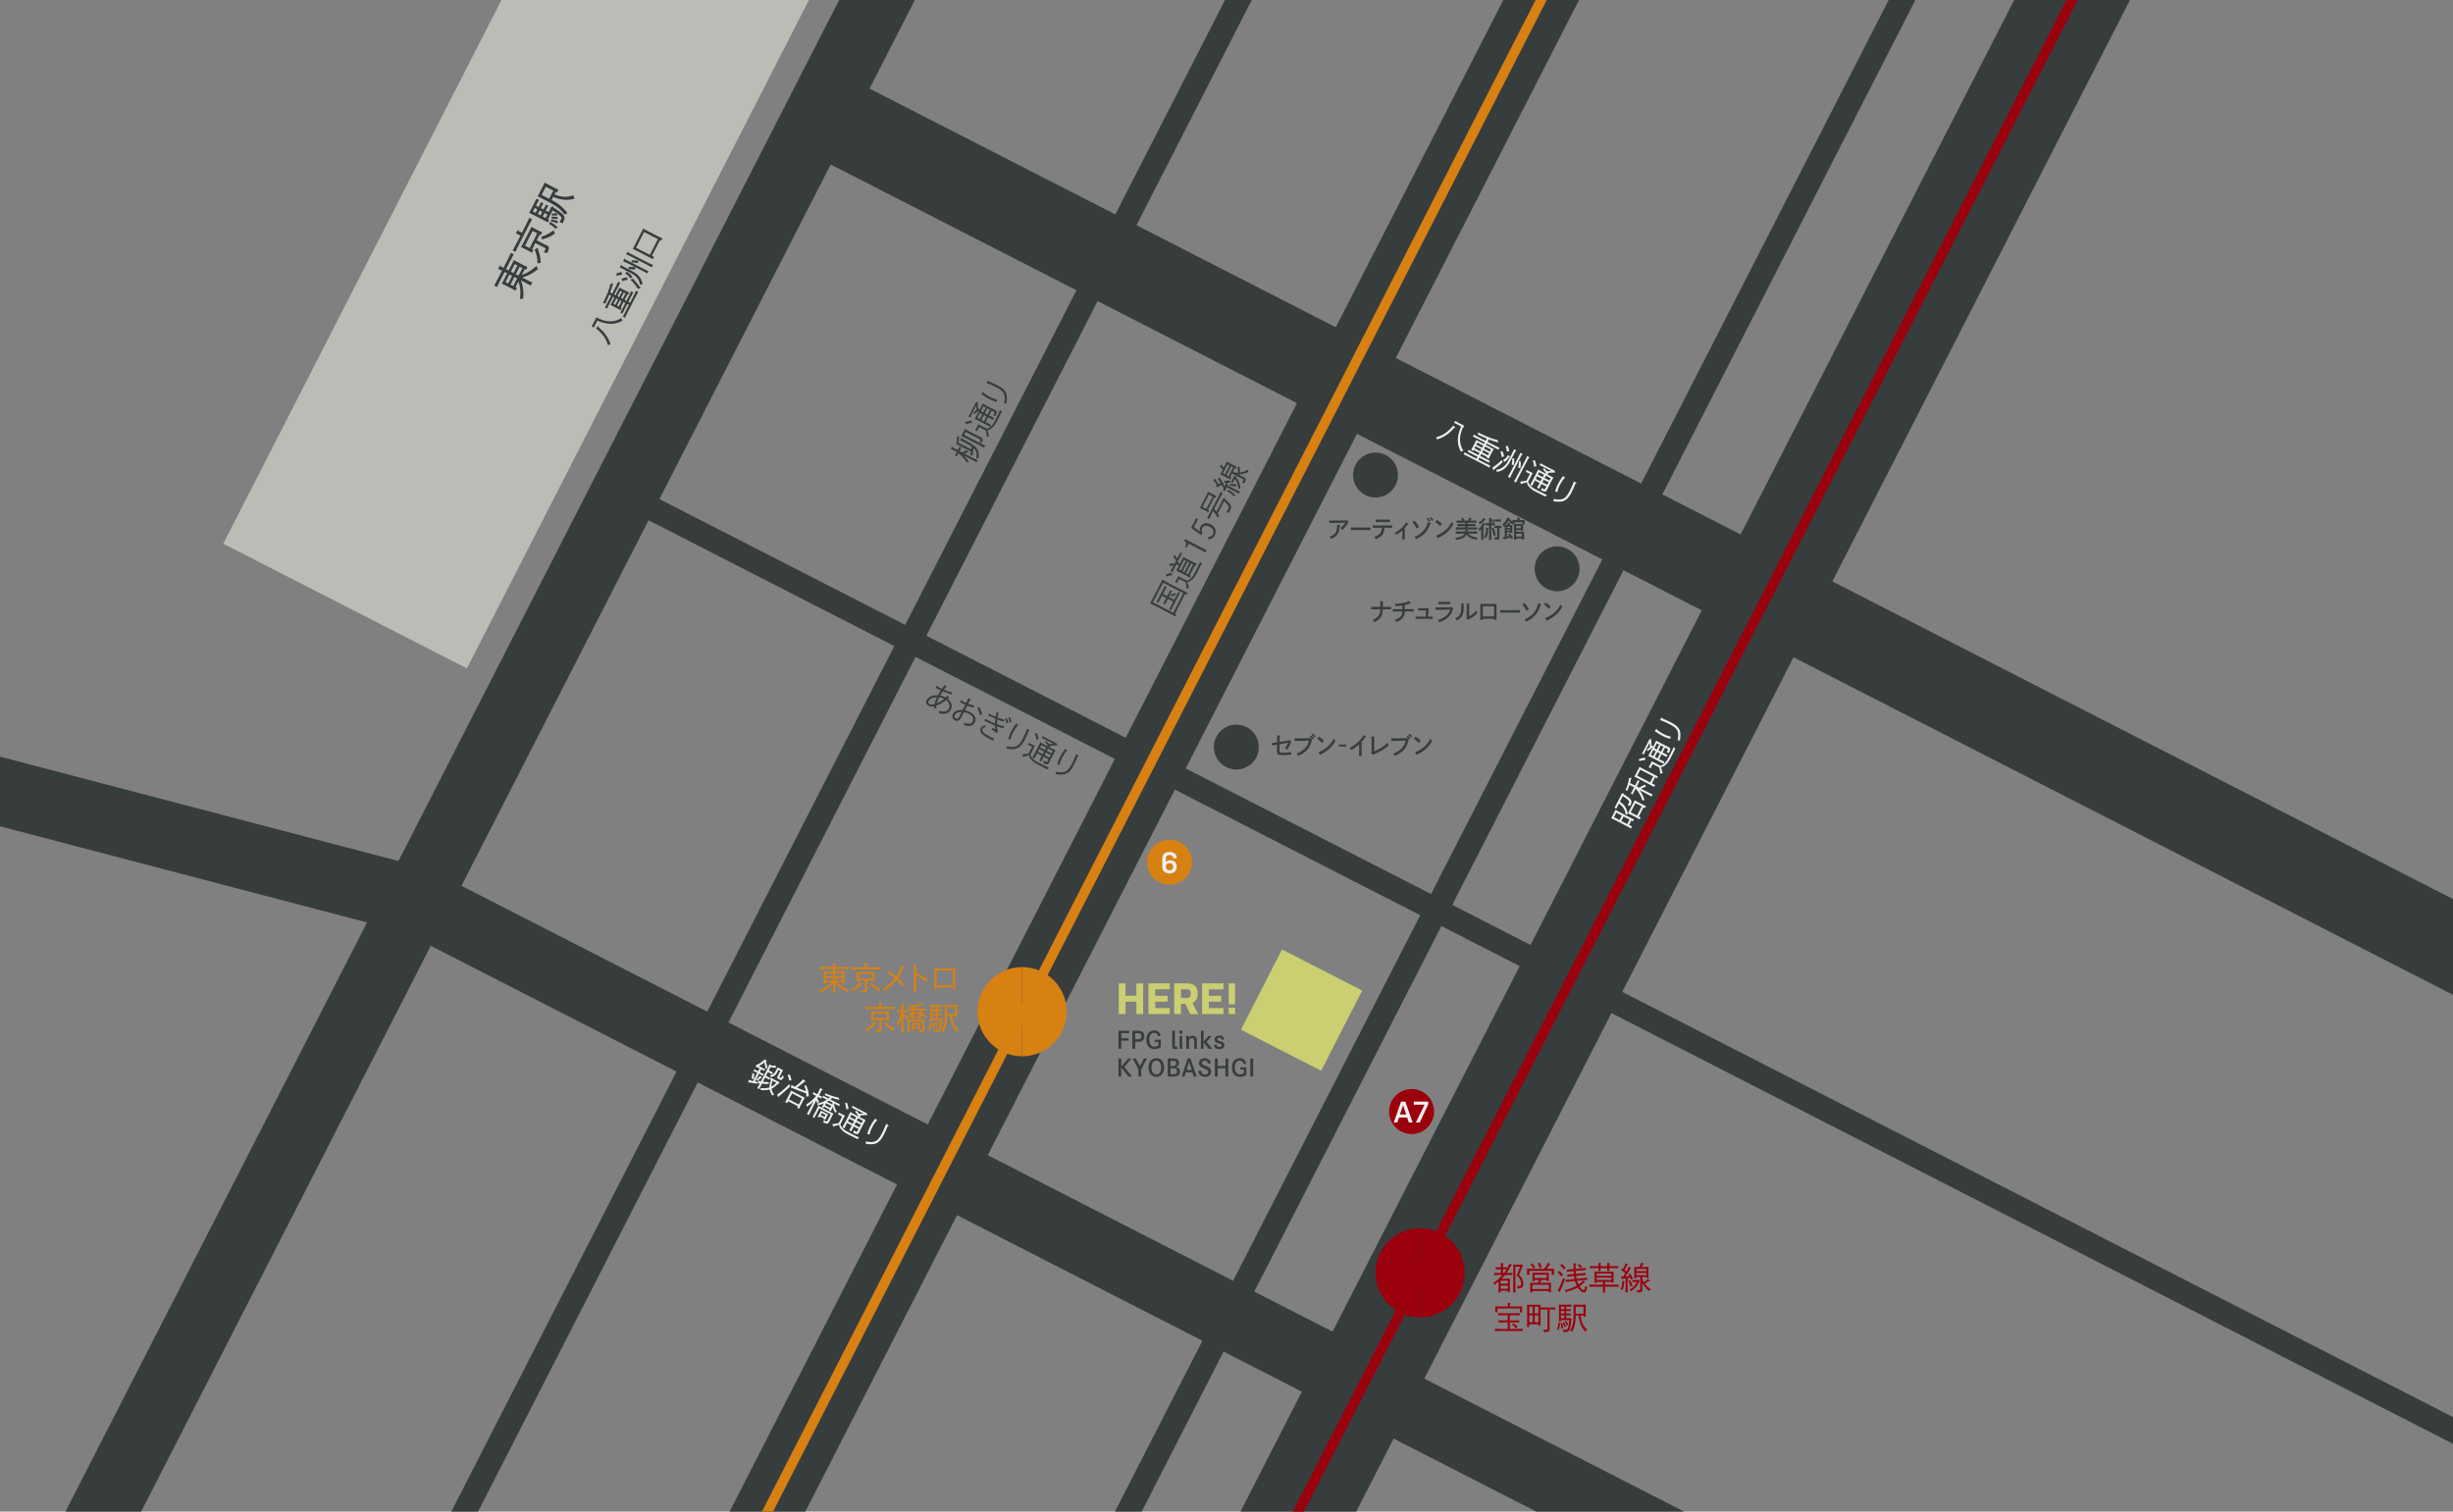 <svg xmlns="http://www.w3.org/2000/svg" xmlns:xlink="http://www.w3.org/1999/xlink" id="_&#x30EC;&#x30A4;&#x30E4;&#x30FC;_2" data-name="&#x30EC;&#x30A4;&#x30E4;&#x30FC; 2" viewBox="0 0 1237.64 762.68"><rect x="0" y="0" width="1237.64" height="762.68" fill="#808080" stroke="none"/><defs><style>      .cls-1 {        stroke-width: 12px;      }      .cls-1, .cls-2, .cls-3, .cls-4, .cls-5, .cls-6, .cls-7 {        fill: none;      }      .cls-1, .cls-3, .cls-4, .cls-5, .cls-6, .cls-7 {        stroke-miterlimit: 10;      }      .cls-1, .cls-3, .cls-6, .cls-7 {        stroke: #373c3d;      }      .cls-8 {        clip-path: url(#clippath);      }      .cls-2, .cls-9, .cls-10, .cls-11, .cls-12, .cls-13, .cls-14 {        stroke-width: 0px;      }      .cls-3 {        stroke-width: 43px;      }      .cls-4 {        stroke: #9b000d;      }      .cls-4, .cls-5 {        stroke-width: 5px;      }      .cls-5 {        stroke: #d78113;      }      .cls-6 {        stroke-width: 52px;      }      .cls-7 {        stroke-width: 34px;      }      .cls-9 {        fill: #373c3d;      }      .cls-10 {        fill: #cbce71;      }      .cls-11 {        fill: #d78113;      }      .cls-12 {        fill: #bcbcb7;      }      .cls-13 {        fill: #9b000d;      }      .cls-14 {        fill: #eee;      }    </style><clipPath id="clippath"><rect class="cls-2" y="0" width="1237.64" height="762.68"></rect></clipPath></defs><g id="_&#x30EC;&#x30A4;&#x30E4;&#x30FC;_1-2" data-name="&#x30EC;&#x30A4;&#x30E4;&#x30FC; 1"><g class="cls-8"><circle class="cls-9" cx="623.79" cy="376.93" r="11.33"></circle><circle class="cls-9" cx="694.01" cy="239.69" r="11.33"></circle><circle class="cls-9" cx="785.61" cy="286.99" r="11.33"></circle><g><path class="cls-9" d="m641.69,374.88c.98-.1,1.06-.11,2.67-.35.01-.8.02-2.53.02-2.89,0-.22-.01-.37-.02-.62l1.39.13c.13.01.2.07.2.17,0,.08-.07.16-.28.24-.02.96-.02,1.04-.02,1.22l-.04,1.59,3.68-.64c.98-.17,1.06-.19,1.28-.35l.86.73c.1.07.14.14.14.22,0,.11-.06.16-.3.25-.28,1.1-1.07,2.61-1.96,3.69-.4-.42-.66-.66-1.01-.88.76-.92.8-1,1.15-1.61.25-.46.42-.83.47-1.03l-4.33.77-.02,1.01q0,.25-.01.78v.78c-.01,1.16.01,1.32.2,1.46.22.18.8.26,1.81.26,1.22,0,2.58-.12,3.84-.32l.07,1.25c-1.27.18-2.43.25-4.03.25s-2.06-.06-2.47-.29c-.49-.28-.67-.68-.67-1.52v-.4c0-.83.01-1.85.02-3.07-.92.17-2.06.38-2.45.47l-.23-1.32Z"></path><path class="cls-9" d="m662,373.13c.07.06.1.11.1.16,0,.08-.06.13-.24.2-.54,1.94-1.1,3.24-1.82,4.22-.76,1.02-1.94,2.03-3.38,2.87-.52.3-.88.48-1.68.85-.22-.54-.4-.8-.8-1.18,2.42-1.03,3.89-2.08,4.92-3.54.64-.91,1.13-1.99,1.39-3.06l-3.33.1c-.95.04-1.77.06-2.49.08-.49.01-.79.02-1.45.06l-.08-1.37c.8.02,1.45.04,2.41.04.46,0,.88,0,1.57-.01l3.79-.1.18-.2.94.88Zm-.6-1.98c.56.35.94.64,1.52,1.2l-.6.66c-.56-.59-.83-.83-1.45-1.25l.53-.61Zm.83-.94c.56.35.94.64,1.52,1.2l-.6.65c-.56-.59-.83-.82-1.45-1.24l.53-.61Z"></path><path class="cls-9" d="m665.4,371.67c1.04.59,1.7,1.12,2.64,2.07l-1.02,1.06c-.92-1.02-1.08-1.15-2.42-2.11l.8-1.02Zm-.23,7.92c1.67-.72,2.85-1.39,3.98-2.25,1.01-.78,1.88-1.68,2.59-2.66.36-.52.64-.97,1.16-1.96.35.49.56.74.9,1.01-1.14,2.04-1.91,3.02-3.33,4.26-1.15,1-2.11,1.62-4.14,2.69-.05.17-.1.24-.18.24-.06,0-.14-.06-.2-.14l-.78-1.18Z"></path><path class="cls-9" d="m679.22,375.64v1h-3.71v-1h3.71Z"></path><path class="cls-9" d="m687.03,374.74c.1,0,.17.06.17.13s-.05.13-.19.22q-.01.4-.01,1.71v2.53q.02,1.75.04,2.11h-1.38c.05-.47.06-.94.06-2.11v-2.52c0-.36,0-.88-.01-1.22-.97.94-2.45,2.03-3.92,2.91-.18-.29-.29-.44-.42-.59q-.31-.36-.41-.48c2.12-1.2,3.74-2.46,5.12-3.95.96-1.04,1.68-2.01,1.88-2.55l1.15.53c.1.04.14.1.14.14,0,.1-.07.16-.24.2-.13.18-1.52,1.96-1.58,2.03-.06.07-.55.59-.82.86l.42.04Z"></path><path class="cls-9" d="m691.88,380.28c.12-.4.14-.83.14-2.22v-4.68c0-.95-.01-1.48-.04-1.8l1.4.11c.14.01.2.05.2.13,0,.06-.05.12-.23.23-.01.38-.01.62-.01,1.37v5.66c1.49-.62,2.36-1.07,3.65-1.86,1.36-.85,2.01-1.37,3.12-2.5.2.71.28.9.52,1.38-2.23,1.99-3.56,2.81-7.38,4.51-.05.17-.11.23-.19.23t-.18-.07l-1.01-.49Z"></path><path class="cls-9" d="m710.79,373.13c.07.06.1.11.1.16,0,.08-.06.13-.24.2-.54,1.94-1.1,3.24-1.82,4.22-.76,1.02-1.94,2.03-3.38,2.87-.52.3-.88.48-1.68.85-.22-.54-.4-.8-.8-1.18,2.42-1.03,3.89-2.08,4.92-3.54.64-.91,1.13-1.99,1.39-3.06l-3.33.1c-.95.04-1.77.06-2.49.08-.49.01-.79.02-1.45.06l-.08-1.37c.8.02,1.45.04,2.41.04.46,0,.88,0,1.57-.01l3.79-.1.18-.2.94.88Zm-.6-1.98c.56.35.94.64,1.52,1.2l-.6.66c-.56-.59-.83-.83-1.45-1.25l.53-.61Zm.83-.94c.56.35.94.64,1.52,1.2l-.6.65c-.56-.59-.83-.82-1.45-1.24l.53-.61Z"></path><path class="cls-9" d="m714.19,371.67c1.04.59,1.7,1.12,2.64,2.07l-1.02,1.06c-.92-1.02-1.08-1.15-2.42-2.11l.8-1.02Zm-.23,7.92c1.67-.72,2.85-1.39,3.98-2.25,1.01-.78,1.88-1.68,2.59-2.66.36-.52.64-.97,1.16-1.96.35.49.56.74.9,1.01-1.14,2.04-1.91,3.02-3.33,4.26-1.15,1-2.11,1.62-4.14,2.69-.05.17-.1.24-.18.24-.06,0-.14-.06-.2-.14l-.78-1.18Z"></path></g><g><path class="cls-9" d="m670.63,262.61c.71.04,1.19.05,2.78.05.2,0,.47,0,.67-.01l5.29-.06.17-.19.83.82c.07.07.1.13.1.19,0,.08-.05.12-.26.19q-.14.23-.44.77c-.58,1.03-1.5,2.11-2.54,3-.29-.47-.43-.62-.92-1.01.56-.44,1.02-.85,1.31-1.15.37-.41.59-.68.84-1.08l.26-.4-4.62.07q-1.6.01-2.52.06c-.19.01-.34.02-.42.02q-.3.01-.44.02l-.07-1.29Zm5.3,2.16c.1,0,.18.07.18.16s-.05.14-.18.25c-.16,1.76-.22,2.23-.38,2.83-.37,1.38-1.13,2.3-2.61,3.23-.48.3-.82.48-1.32.71-.32-.56-.38-.65-.77-1.08,1.77-.74,2.7-1.46,3.21-2.53.32-.7.6-2.17.6-3.32,0-.07-.01-.18-.02-.32l1.29.08Z"></path><path class="cls-9" d="m691.43,267.44c-.52-.02-1.37-.04-1.92-.04h-6.09c-.61,0-1.4.01-1.91.04v-1.31c.5.02,1.29.04,1.91.04h6.09c.55,0,1.4-.01,1.92-.04v1.31Z"></path><path class="cls-9" d="m698.54,266.29c-.06,1.08-.31,2.16-.65,2.88-.49,1.03-1.35,1.76-2.97,2.55-.34.16-.48.22-.79.34-.22-.52-.44-.89-.76-1.18,2.06-.79,2.83-1.34,3.32-2.38.29-.59.48-1.43.53-2.22h-2.72c-.61,0-1.4.01-1.91.04v-1.24c.5.02,1.3.04,1.91.04h5.97c.55,0,1.39-.01,1.91-.04v1.24c-.52-.02-1.36-.04-1.91-.04h-1.93Zm2.71-2.88c-.37-.01-1.04-.02-1.44-.02h-4.34c-.4,0-1.07.01-1.43.02v-1.25c.36.01.97.02,1.43.02h4.34c.47,0,1.08-.01,1.44-.02v1.25Z"></path><path class="cls-9" d="m708.68,266.65c.14.01.22.07.22.18,0,.08-.05.14-.16.23-.01.49-.01.53-.01,1.32v2.03c0,.6.01,1.37.02,1.76h-1.27c.05-.46.06-.68.06-1.76v-2.82q-.17.14-.67.59c-.53.46-1.43,1.09-2.41,1.68-.31-.52-.44-.68-.78-.98,1.8-1.03,3.03-1.99,4.15-3.2.85-.94,1.3-1.56,1.51-2.1l1.1.53c.07.04.12.1.12.17,0,.1-.06.16-.25.19-.01.02-.31.41-.89,1.15q-.42.53-.91,1.03h.17Z"></path><path class="cls-9" d="m713.66,262.66c1.13,1.21,1.54,1.79,2.27,3.15l-1.22.83c-.72-1.42-1.1-2.02-2.08-3.19l1.03-.79Zm8.06,1.27c.11.05.16.1.16.17,0,.1-.08.17-.29.23-.78,2.18-1.3,3.13-2.39,4.35-.73.82-1.61,1.56-2.54,2.17-.59.38-1.12.66-2.24,1.19-.2-.52-.35-.74-.73-1.18,1.5-.67,2.18-1.04,3.02-1.68,1.37-1.04,2.48-2.42,3.08-3.83.22-.52.36-.97.61-1.95l1.32.53Zm-1.35-2.66c.52.42.8.72,1.34,1.4l-.68.56c-.46-.65-.72-.94-1.26-1.43l.6-.54Zm1.57-.4c.5.44.77.73,1.29,1.44l-.71.55c-.44-.67-.65-.91-1.21-1.46l.62-.53Z"></path><path class="cls-9" d="m724.92,262.33c1.04.59,1.7,1.12,2.64,2.07l-1.02,1.06c-.92-1.02-1.08-1.15-2.42-2.11l.8-1.02Zm-.23,7.92c1.67-.72,2.85-1.39,3.98-2.25,1.01-.78,1.88-1.68,2.59-2.66.36-.52.64-.97,1.16-1.96.35.49.56.74.9,1.01-1.14,2.04-1.91,3.02-3.33,4.26-1.15,1-2.11,1.62-4.14,2.69-.05.17-.1.24-.18.24-.06,0-.14-.06-.2-.14l-.78-1.18Z"></path><path class="cls-9" d="m739.88,269.81c-.53.98-1.43,1.65-2.84,2.11-.77.25-1.29.36-2.42.48-.13-.52-.2-.7-.42-1.03,1.85-.23,2.73-.47,3.61-1,.5-.3.86-.66,1.1-1.13h-2.01c-.66,0-1.74.02-2.4.05v-1.16c.62.04,1.7.05,2.4.05h2.33c.05-.31.07-.62.1-.94l1.19.14c.17.02.25.07.25.17s-.06.14-.29.23c-.02.14-.05.28-.07.4h2.51c.76,0,1.77-.01,2.39-.05v1.16c-.64-.02-1.66-.05-2.39-.05h-2.17c.4.47.82.77,1.45,1.09.83.41,1.52.62,3.3.98-.22.26-.4.6-.56,1.04-1.61-.34-2.52-.65-3.41-1.16-.71-.42-1.19-.84-1.61-1.44l-.02.05Zm.73-7.12c.29-.47.35-.62.73-1.55l1.15.48c.06.02.11.08.11.14,0,.08-.1.13-.32.16q-.13.19-.47.77h.7c.76,0,1.79-.02,2.39-.05v1.16c-.64-.02-1.65-.05-2.39-.05h-2.06v.66h1.56c.75,0,1.77-.02,2.39-.05v1.16c-.64-.04-1.66-.05-2.39-.05h-1.56v.64h2.43c.76,0,1.79-.02,2.4-.05v1.16c-.65-.02-1.67-.05-2.4-.05h-5.98c-.66,0-1.74.02-2.4.05v-1.16c.62.02,1.7.05,2.4.05h2.4v-.64h-1.54c-.66,0-1.74.02-2.39.05v-1.16c.62.02,1.7.05,2.39.05h1.54v-.66h-1.99c-.66,0-1.74.02-2.39.05v-1.16c.61.02,1.69.05,2.39.05h.59c-.31-.48-.48-.68-.78-.98l.8-.56c.53.5.67.66,1.03,1.22l-.46.32h2.12Z"></path><path class="cls-9" d="m747.35,267.13c-.26.28-.54.56-.85.84-.13-.35-.3-.67-.52-1.02,1.22-1.14,1.74-1.87,2.36-3.32l.88.48c.17.1.22.14.22.22,0,.1-.06.13-.31.17-.28.53-.55,1-.83,1.43h.19c.12.01.19.06.19.13,0,.06-.06.13-.22.23q-.01.23-.01,2.06v1.58c0,1.12.01,1.91.04,2.46h-1.17c.02-.53.04-1.35.04-2.46v-2.79Zm1.96-5.33c.18.11.22.14.22.22,0,.1-.06.13-.31.17-.72,1-1.43,1.63-2.64,2.38-.22-.48-.28-.6-.54-.97,1.31-.8,1.74-1.22,2.4-2.29l.88.5Zm1.58,4.61c.16.02.23.07.23.14s-.05.11-.24.2c-.1,2.33-.36,3.41-1.16,4.82-.32-.29-.46-.37-.94-.56.46-.84.64-1.28.8-2.12.14-.73.18-1.13.24-2.65l1.07.17Zm2.31-2.42c.25,0,.7,0,.96-.01v1.1c-.26-.01-.64-.02-.96-.02h-.79v3.83c0,1.57.02,2.73.06,3.5h-1.21c.04-.78.06-1.96.06-3.5v-3.83h-.8c-.32,0-.71.01-.96.02v-1.1c.26.01.7.01.96.01h.8c-.01-1.45-.05-2.34-.08-2.65l1.24.08c.11,0,.18.06.18.12,0,.07-.06.13-.22.23-.01.37-.01.41-.02,2.22h.79Zm-.01-2.06c.38.47.71.95,1,1.51l-.83.49c-.42-.86-.47-.95-.9-1.55l.73-.46Zm.35,4.27c.52,1.27.79,2.19,1.16,3.86l-1.09.38c-.47-2.24-.59-2.7-1.02-3.9l.95-.35Zm1.39.17h-.96s0-1.09,0-1.09c.26.01.7.02.96.02h1.58c.26,0,.7-.01.96-.02v1.1h-.96s0,2.38,0,2.38c0,.47.01,1.28.04,2.31v.13c.01.5-.1.73-.41.9-.35.18-.73.23-1.88.23-.02-.37-.07-.62-.23-1.24.4.04.59.04.88.04.42,0,.48-.05.48-.47v-4.29h-.46Zm2.35-3.21c-.18-.01-.49-.02-.72-.02h-1.69c-.23,0-.53.01-.71.02v-1.1c.18.01.48.01.71.01h1.69c.23,0,.54,0,.72-.01v1.1Z"></path><path class="cls-9" d="m760.54,264.49c0-.34-.01-.6-.02-.77l1.18.07c.16.01.23.06.23.13s-.06.14-.24.24v.78h.49c.35,0,.6-.01.86-.02-.02.22-.04.68-.04,1.06v1.7c0,.56.01.97.04,1.25h-1.13v-.34h-1.64v2.08c.4-.11.79-.22,1.19-.34-.2-.25-.41-.5-.65-.76l.83-.53c.76.73,1.36,1.5,1.85,2.36l-.96.62c-.17-.31-.32-.59-.48-.84-.86.32-1.75.6-2.87.9-.11.19-.14.24-.2.24s-.14-.06-.19-.14l-.61-1.07c.36-.07.7-.13,1.01-.2v-4.09c-.01-1.07-.02-1.39-.02-1.62-.16.16-.34.32-.52.49-.2-.54-.34-.82-.56-1.14,1.24-1.12,1.85-1.97,2.47-3.41l1.17.36c.11.02.17.1.17.19,0,.12-.06.16-.34.19.56.41,1.06.9,1.5,1.43v-.16c0-.22,0-.49-.01-.77.61.04,1.56.05,2.38.05h.11v-.46c0-.34,0-.6-.01-.77l1.19.07c.14.01.22.06.22.13s-.06.14-.23.24v.78h.2c.82,0,1.76-.01,2.37-.05-.01.38-.02.53-.02.77v.71c0,.2.01.47.02.71h-.79c-.01.24-.02.58-.02.86v1.14c0,.56.01.97.04,1.25h-1.21v-.35h-2.28v.83h2.64c.54,0,.9,0,1.32-.02-.01.22-.02.68-.02,1.07v1.58c0,.56,0,.97.02,1.25h-1.18v-.47h-2.78v.64h-1.19c.02-.29.04-.68.04-1.27v-5.64c0-.29-.01-.62-.02-.86h-.79c.02-.24.02-.49.02-.71v-.11l-.58.71c-.37-.56-.91-1.2-1.48-1.74-.24.41-.48.8-.75,1.19-.25.36-.53.7-.83,1.01.13.01.26.01.43.01h.7v-.46Zm1.37,1.87v-.55h-1.64v.55h1.64Zm-1.64,1.38h1.64v-.56h-1.64v.56Zm6.88-3.33c.3,0,.61,0,.91-.01.01-.17.01-.35.01-.52v-.37h-3.85v.37c0,.17,0,.35.01.52.3.01.59.01.89.01h2.03Zm.12.98h-2.28v1.12h2.28v-1.12Zm-2.28,5.33h2.78v-1.4h-2.78v1.4Z"></path></g><g><path class="cls-9" d="m693.46,307.43c-.52,0-1.19.01-1.68.02v-1.27c.46.01,1.14.04,1.68.04h2.96v-1.56c0-.53-.04-1.1-.1-1.3l1.42.07c.12,0,.22.07.22.16s-.07.14-.25.23l-.02.84v1.56h2.48c.48,0,1.26-.02,1.67-.04v1.27c-.43-.01-1.21-.02-1.67-.02h-2.48q0,.1-.02.56c-.12,2.06-.74,3.41-2.07,4.55-.68.59-1.32.96-2.31,1.4-.2-.55-.35-.82-.71-1.2,1.73-.68,2.73-1.52,3.35-2.77.37-.76.49-1.34.52-2.54h-2.96Z"></path><path class="cls-9" d="m711.3,307.35c.55,0,1.39-.01,1.91-.04v1.25c-.52-.02-1.36-.05-1.91-.05h-2.54c-.02,1.36-.36,2.51-.96,3.25-.65.82-1.64,1.44-3.33,2.12-.12-.37-.31-.73-.68-1.22,1-.32,1.27-.43,1.78-.73.86-.52,1.45-1.16,1.68-1.82.16-.46.22-.8.25-1.59h-2.89c-.61,0-1.4.02-1.91.05v-1.25c.5.02,1.3.04,1.91.04h2.89v-1.87c-.89.17-1.96.29-3.37.38-.07-.53-.11-.67-.31-1.2,3.15-.11,5.74-.61,7-1.38l.89.91c.06.07.1.12.1.17,0,.08-.08.14-.22.14h-.2c-1.45.53-1.67.6-2.61.8v2.04h2.54Z"></path><path class="cls-9" d="m719.53,307.99h-3.01c-.4,0-.65,0-1.03.01v-1.18c.3.02.62.04,1.03.04h2.6c.55,0,1.37-.01,1.74-.04-.07.59-.1.88-.16,1.64l-.17,2.65h.7c.49,0,.96-.01,1.61-.04v1.18c-.49-.01-1.1-.02-1.61-.02h-5.38c-.54,0-1.07,0-1.61.02v-1.18c.54.02,1.07.04,1.61.04h3.45l.23-3.13Z"></path><path class="cls-9" d="m733.15,306.97c.1.07.12.12.12.18,0,.08-.06.13-.24.19-.98,3.41-2.85,5.22-6.86,6.62-.25-.61-.4-.84-.68-1.15,1.45-.49,2.21-.82,3.03-1.32,1.63-1.01,2.53-2.13,3.18-3.99l-2.06.08c-2.3.06-4.07.11-5.29.16l-.05-1.31c1.06.02,1.32.02,2.69.02,1.6,0,2.05,0,2.65-.02l2.4-.07.17-.19.95.8Zm-1.4-2.12c-.34-.01-.84-.02-1.19-.02h-3.61c-.36,0-.86.01-1.2.02v-1.21c.34.01.84.02,1.2.02h3.61c.35,0,.85-.01,1.19-.02v1.21Z"></path><path class="cls-9" d="m738.6,304.58c.07,0,.16.06.16.11,0,.07-.1.17-.24.23,0,2.96-.08,3.93-.47,4.97-.4,1.1-1,1.87-2,2.58-.26.19-.47.31-1.01.64-.28-.44-.55-.78-.84-1.03,1.01-.59,1.42-.88,1.82-1.31.73-.8,1.08-1.76,1.19-3.3.04-.46.06-1.22.06-2.01,0-.41-.01-.59-.04-.97l1.37.11Zm1.27,7.56q.11-.37.14-2.23v-3.65c0-.95-.01-1.48-.04-1.8l1.33.08c.13,0,.2.05.2.12s-.06.13-.23.24c-.01.25-.01.43-.01,1.36v4.69c1.42-.73,2.58-1.67,3.73-3.01.08.34.23.8.43,1.4-1.89,1.78-2.53,2.24-4.25,3.12-.05.17-.11.24-.19.24t-.18-.07l-.95-.49Z"></path><path class="cls-9" d="m748.13,312.82h-1.28c.02-.44.04-1.15.04-2.1v-4.14q-.01-1.52-.04-1.91c.32.01.61.02,1.02.02h6.21c.41,0,.7-.01,1.02-.02-.02.38-.04,1.19-.04,1.91v4.14c0,1,.01,1.64.04,2.1h-1.28v-.61h-5.69v.61Zm5.69-1.81v-5.11h-5.69v5.11h5.69Z"></path><path class="cls-9" d="m766.86,309.12c-.52-.02-1.37-.04-1.92-.04h-6.09c-.61,0-1.4.01-1.91.04v-1.31c.5.02,1.3.04,1.91.04h6.09c.55,0,1.4-.01,1.92-.04v1.31Z"></path><path class="cls-9" d="m769.13,304.24c1.13,1.21,1.54,1.79,2.27,3.15l-1.22.82c-.72-1.42-1.14-2.06-2.07-3.19l1.03-.78Zm8.29.6c.11.05.16.1.16.17,0,.1-.1.17-.3.23-.88,2.63-1.33,3.54-2.47,4.88-1.33,1.57-2.49,2.43-4.91,3.6-.19-.49-.37-.8-.74-1.16,1.55-.7,2.24-1.1,3.13-1.81,1.42-1.13,2.49-2.54,3.13-4.1.25-.62.42-1.18.7-2.33l1.31.53Z"></path><path class="cls-9" d="m779.82,304.01c1.04.59,1.7,1.12,2.64,2.07l-1.02,1.06c-.92-1.02-1.08-1.15-2.42-2.11l.8-1.02Zm-.23,7.92c1.67-.72,2.85-1.39,3.98-2.25,1.01-.78,1.88-1.68,2.59-2.66.36-.52.64-.97,1.16-1.96.35.49.56.74.9,1.01-1.14,2.04-1.91,3.02-3.33,4.26-1.15,1-2.11,1.62-4.14,2.69-.05.17-.1.24-.18.24-.06,0-.14-.06-.2-.14l-.78-1.18Z"></path></g><g><path class="cls-10" d="m573.36,505.39h-5.48v6.25h-3.42v-15.47h3.42v6.23h5.48v-6.23h3.42v15.47h-3.42v-6.25Z"></path><path class="cls-10" d="m579.43,496.17h10.78v2.98h-7.36v3.25h6.25v2.98h-6.25v3.27h7.36v2.98h-10.78v-15.47Z"></path><path class="cls-10" d="m592.42,496.17h6.58c3.2,0,5.3,1.5,5.3,5.15,0,2.52-.99,4.04-2.67,4.73l2.89,5.59h-3.98l-2.52-5.15h-2.19v5.15h-3.42v-15.47Zm3.42,7.34h3.05c1.15,0,1.88-.53,1.88-2.19s-.75-2.17-1.88-2.17h-3.05v4.35Z"></path><path class="cls-10" d="m606.51,496.17h10.78v2.98h-7.36v3.25h6.25v2.98h-6.25v3.27h7.36v2.98h-10.78v-15.47Z"></path><path class="cls-10" d="m623.14,506.78h-3.2v-10.61h3.2v10.61Zm0,4.86h-3.2v-3.2h3.2v3.2Z"></path></g><g><path class="cls-9" d="m569.39,523.85v1.21h-3.66v4.11h-1.42v-9.11h5.4v1.21h-3.98v2.58h3.66Z"></path><path class="cls-9" d="m573.64,520.06c1.42,0,2.17.14,2.71.53.67.47,1.03,1.27,1.03,2.29,0,1.08-.42,1.91-1.17,2.34-.5.29-1.2.41-2.43.41h-1.03v3.55h-1.42v-9.11h2.32Zm.17,4.35c.72,0,1.24-.08,1.52-.25.37-.23.59-.7.59-1.32,0-.58-.18-1.02-.53-1.26-.31-.22-.79-.31-1.62-.31h-1.03v3.14h1.07Z"></path><path class="cls-9" d="m585.65,524.56v3.77c-.95.67-2.03,1.02-3.19,1.02-2.52,0-4.08-1.8-4.08-4.73s1.55-4.73,3.95-4.73c1.06,0,1.98.4,2.54,1.09.4.49.58,1,.65,1.81h-1.25c-.2-1.13-.84-1.68-1.93-1.68-1.55,0-2.47,1.31-2.47,3.5s.95,3.5,2.59,3.5c.67,0,1.39-.22,1.99-.6v-1.86h-1.85v-1.1h3.05Z"></path><path class="cls-9" d="m592.78,527.59c0,.44.1.53.54.53.25,0,.43-.01.68-.07v1.18c-.52.07-.7.08-1.03.08-.55,0-.95-.08-1.18-.25-.26-.2-.36-.48-.36-1.09v-7.95h1.34v7.58Z"></path><path class="cls-9" d="m596.55,520.06v1.48h-1.48v-1.48h1.48Zm-.07,2.63v6.49h-1.33v-6.49h1.33Z"></path><path class="cls-9" d="m599.68,522.69c.11.29.13.44.13.89.47-.68,1.12-1.03,1.96-1.03s1.54.37,1.86,1c.22.42.25.7.25,1.91v3.73h-1.34v-3.51c0-.76-.04-1.08-.16-1.34-.18-.38-.54-.59-1.01-.59-.52,0-.98.26-1.24.71-.16.28-.23.67-.23,1.27v3.47h-1.34v-4.22c0-1.59-.01-1.63-.18-2.27h1.29Z"></path><path class="cls-9" d="m609.76,522.69h1.63l-2.7,2.96,2.93,3.53h-1.82l-2.55-3.3v3.3h-1.34v-9.16h1.34v5.5l2.52-2.83Z"></path><path class="cls-9" d="m616.39,524.57c-.1-.7-.47-1.02-1.18-1.02-.62,0-1.07.34-1.07.82,0,.23.1.42.29.54.19.13.44.23,1.26.46,1,.3,1.42.49,1.68.8.25.29.38.68.38,1.13,0,1.28-.94,2.06-2.51,2.06-1.71,0-2.67-.8-2.67-2.23v-.04h1.27c.04.42.11.61.28.8.23.26.64.41,1.09.41.73,0,1.19-.35,1.19-.91,0-.28-.12-.46-.42-.61-.22-.11-.36-.17-1.42-.48-.71-.22-1.08-.41-1.33-.67-.28-.29-.43-.68-.43-1.14,0-1.17.98-1.98,2.43-1.98s2.36.74,2.45,2.06h-1.29Z"></path><path class="cls-9" d="m569.22,534.06h1.68l-3.69,4.27,3.98,4.86h-1.87l-3.59-4.64v4.64h-1.42v-9.13h1.42v4.14l3.49-4.14Z"></path><path class="cls-9" d="m573.08,534.06l2.04,3.92,2.01-3.92h1.57l-2.9,5.41v3.71h-1.42v-3.71l-2.9-5.41h1.6Z"></path><path class="cls-9" d="m583.41,533.89c2.35,0,3.93,1.9,3.93,4.73s-1.58,4.73-3.93,4.73-3.92-1.91-3.92-4.73,1.57-4.73,3.92-4.73Zm.01,8.23c1.5,0,2.43-1.35,2.43-3.5s-.94-3.5-2.43-3.5-2.45,1.36-2.45,3.5.94,3.5,2.45,3.5Z"></path><path class="cls-9" d="m591.61,534.06c1.21,0,1.85.11,2.35.42.58.35.89.96.89,1.75,0,1.1-.5,1.76-1.58,2.11,1.39.32,2.06,1.09,2.06,2.35,0,.94-.43,1.71-1.19,2.11-.52.28-1.14.37-2.31.37h-2.65v-9.11h2.44Zm.28,3.79c1.03,0,1.56-.48,1.56-1.44,0-.85-.44-1.19-1.6-1.19h-1.28v2.63h1.32Zm.08,4.16c.82,0,1.26-.1,1.51-.34.26-.24.4-.61.4-1.1,0-1.09-.59-1.58-1.88-1.58h-1.43v3.02h1.4Z"></path><path class="cls-9" d="m600.64,534.04l3.12,9.14h-1.46l-.67-2.13h-3.32l-.68,2.13h-1.45l3.11-9.14h1.37Zm-.68,1.69l-1.28,4.1h2.58l-1.3-4.1Z"></path><path class="cls-9" d="m609.47,536.59c-.07-.94-.67-1.48-1.62-1.48-.85,0-1.49.5-1.49,1.18,0,.34.18.65.5.85.28.17.7.37,1.56.73,1.5.65,1.73.77,2.07,1.15.4.41.59.97.59,1.62,0,1.63-1.24,2.7-3.13,2.7-1.24,0-2.21-.43-2.77-1.24-.35-.5-.5-1.03-.54-1.88h1.37c.11,1.25.78,1.9,1.98,1.9.97,0,1.66-.52,1.66-1.26,0-.41-.19-.73-.6-1.02-.29-.2-.56-.34-1.5-.73-.97-.41-1.51-.71-1.87-1.03-.48-.42-.73-1-.73-1.64,0-1.49,1.21-2.54,2.94-2.54,1.06,0,1.96.41,2.47,1.13.3.43.43.85.47,1.57h-1.36Z"></path><path class="cls-9" d="m618.3,537.83v-3.77h1.42v9.11h-1.42v-4.17h-3.92v4.17h-1.42v-9.11h1.42v3.77h3.92Z"></path><path class="cls-9" d="m628.82,538.56v3.77c-.95.67-2.03,1.02-3.19,1.02-2.52,0-4.08-1.8-4.08-4.73s1.55-4.73,3.95-4.73c1.06,0,1.98.4,2.54,1.09.4.49.58,1,.65,1.81h-1.25c-.2-1.13-.84-1.68-1.93-1.68-1.55,0-2.47,1.31-2.47,3.5s.95,3.5,2.59,3.5c.67,0,1.39-.22,1.99-.6v-1.86h-1.85v-1.1h3.05Z"></path><path class="cls-9" d="m630.85,543.18v-9.11h1.43v9.11h-1.43Z"></path></g><circle class="cls-13" cx="712.2" cy="560.82" r="11.36"></circle><g><path class="cls-14" d="m712.75,566.35h-1.94l-.83-2.47h-4.15l-.83,2.47h-1.78l3.67-10.53h2.18l3.67,10.53Zm-6.44-4.02h3.19l-1.59-4.62-1.59,4.62Z"></path><path class="cls-14" d="m718.75,557.37h-5.43v-1.55h7.28v1.32l-4.27,9.21h-1.97l4.39-8.98Z"></path></g><circle class="cls-11" cx="590.06" cy="435.01" r="11.36"></circle><path class="cls-14" d="m588.22,434.93c.54-.56,1.32-.86,2.26-.86,1.97,0,3.22,1.22,3.22,3.31s-1.41,3.31-3.64,3.31-3.63-1.29-3.63-3.31v-4.29c0-1.97,1.26-3.23,3.63-3.23s3.64,1.17,3.64,2.95v.26h-1.79v-.09c0-.99-.66-1.56-1.85-1.56s-1.84.6-1.84,1.69v1.84Zm3.69,2.39c0-1.16-.65-1.81-1.85-1.81-1.13,0-1.84.71-1.84,1.81s.71,1.82,1.84,1.82,1.85-.71,1.85-1.82Z"></path><line class="cls-7" x1="828.52" y1="-99.52" x2="164.18" y2="1198.44"></line><line class="cls-7" x1="551.16" y1="-212.31" x2="-113.18" y2="1085.65"></line><line class="cls-6" x1="1098.45" y1="-103.56" x2="434.11" y2="1194.4"></line><line class="cls-3" x1="1711.74" y1="720.44" x2="413.78" y2="56.1"></line><line class="cls-1" x1="1609.93" y1="912.28" x2="311.97" y2="247.95"></line><line class="cls-1" x1="347.02" y1="1196.93" x2="1011.36" y2="-101.03"></line><line class="cls-1" x1="52.17" y1="1118.82" x2="716.51" y2="-179.15"></line><polyline class="cls-7" points="1507.91 1118.67 209.95 454.33 -363.42 304.16"></polyline><rect class="cls-12" x="60.76" y="51.39" width="416.45" height="138.08" transform="translate(39.22 305.01) rotate(-62.9)"></rect><g><path class="cls-9" d="m263.23,138.74c3.09-1.12,4.84-2.22,7.5-4.63.16.57.28.86.5,1.22q.16.26.23.39c-.85.73-1.6,1.29-2.74,2.01-1.57.97-2.91,1.56-5.26,2.29,2.58,1.32,3.78,1.92,5.14,2.52l-.79,1.55c-1.09-.63-2.77-1.53-4.99-2.67.78,2.04,1.05,3.35,1.21,5.36.1,1.38.1,2.3-.05,3.95-.63-.03-.94,0-1.64.17.27-2.33.29-3.72.07-5.45-.17-1.25-.36-2.1-.85-3.43l-1.46,2.85.69.36-.72,1.41c-.39-.25-.99-.57-1.86-1.02l-3.42-1.75c-.78-.4-1.13-.56-1.61-.76.35-.6.64-1.16,1.04-1.94l1.69-3.29c-.45-.23-.87-.45-1.32-.67l-2.06,4.02c-.7,1.37-1.04,2.03-1.76,3.57l-1.42-.73c.53-.9,1.37-2.49,1.89-3.51l2.05-4.01c-.99-.48-1.65-.78-1.97-.9l.94-1.52c.11-.17.24-.24.34-.18.11.05.16.22.17.51.4.23.57.34,1.25.68l2.01-3.94c.74-1.44,1.18-2.34,1.75-3.6l1.42.73c-.53.94-1.32,2.45-1.88,3.53l-2.01,3.94c.44.25.86.46,1.31.69l1.68-3.28c.44-.85.65-1.26.97-1.98.3.2.99.57,1.56.86l3.42,1.75c.94.48,1.38.68,1.88.89l-.72,1.41-.66-.34-1.49,2.9Zm-8.17,3.57l1.37.7,1.97-3.85-1.37-.7-1.97,3.85Zm4.46-2.57l-1.97,3.85,1.39.71,1.97-3.85-1.39-.71Zm-.42-1.95l1.96-3.83-1.37-.7-1.96,3.83,1.37.7Zm4.47-2.54l-1.39-.71-1.96,3.83,1.39.71,1.96-3.83Z"></path><path class="cls-9" d="m262.57,118.87c-1.75-.89-2.01-1.03-2.32-1.17l.88-1.41c.13-.2.24-.28.34-.23.11.05.15.19.18.52l1.66.85,2.01-3.94c.75-1.46,1.18-2.34,1.74-3.58l1.41.72c-.52.93-1.33,2.42-1.88,3.51l-4.79,9.35c-.71,1.39-1.02,2.04-1.74,3.58l-1.41-.72c.5-.89,1.36-2.47,1.89-3.51l2.03-3.97Zm6.53,7.26l-.71,1.39c-.39-.25-.97-.56-1.86-1.02l-2.05-1.05c-.77-.39-1.11-.55-1.59-.75.34-.61.64-1.16,1.04-1.94l3.24-6.32c.45-.87.63-1.27.97-1.98.31.18.99.57,1.54.86l1.99,1.02c.94.48,1.38.68,1.88.89l-.71,1.39-.55-.28-1.5,2.92,3.06,1.57c.32.16,1.3.62,2.16,1.04,1.26.65,1.27,1.46.03,3.9-.68-.3-1-.38-1.72-.46.33-.51.51-.82.7-1.19.35-.69.31-.83-.33-1.16l-4.59-2.35-1.63,3.19.64.33Zm1.95-8.42l-2.31-1.19-3.82,7.46,2.31,1.19,3.82-7.46Zm-.08,7.49c.2-.12.3-.14.4-.09.14.07.13.18-.01.55,1.08,2.89,1.34,4.15,1.43,7.05-.79-.04-1.05-.02-1.64.17.04-2.63-.37-4.59-1.42-6.93l1.24-.76Zm2.18-5.76c2.5-.83,3.97-1.61,6.16-3.25.22.67.38,1.02.73,1.61-2.13,1.52-3.57,2.19-6.55,3.01l-.34-1.36Z"></path><path class="cls-9" d="m271.77,104.42l.16-.32c.46-.89.7-1.42,1.04-2.16l1.21.62c-.3.54-.83,1.53-1.13,2.12l-.16.32,1.34.68.16-.32c.46-.89.7-1.42,1.04-2.16l1.21.62c-.3.54-.83,1.53-1.13,2.12l-.16.32,1.46.75.9-1.76-.17-.4,1.3-.61c.15-.08.24-.08.33-.03.11.05.14.12.11.53.47.31.86.55,1.12.71,2.4,1.45,4.14,3.02,4.35,3.96.18.74.05,1.26-.85,3.25-.81-.3-1.03-.37-1.64-.44.15-.24.47-.84.55-.98.68-1.34.62-1.66-.39-2.54-1.16-1.02-1.36-1.17-3.64-2.54l-2.28,4.45.59.3-.67,1.3c-.7-.38-1.73-.93-3.12-1.64l-3.45-1.77c-1.42-.73-2.05-1.05-2.85-1.41l.79-1.5,1.8-3.51c.36-.71.7-1.42,1.05-2.14l1.3.67c-.33.55-.83,1.49-1.14,2.09l-.38.75,1.35.69Zm-2.88,2.28l1.35.69.9-1.76-1.35-.69-.9,1.76Zm10.87-8.59c2.01.78,3.26,1.06,4.77,1.14,1.59.1,2.77-.09,4.81-.71.07.78.17,1.12.47,1.77-2.2.52-3.47.63-5.25.46s-3.15-.51-5.44-1.41l-.79,1.55c2.4,1.28,3.96,2.32,5.42,3.72,1.34,1.25,1.85,1.87,2.58,3.08-.66.11-.95.19-1.58.54-1.63-2.48-3.86-4.27-7.85-6.31l-4.06-2.08q-1.27-.63-1.58-.77l1.02-1.95,1.56-3.04.98-1.97c.28.19.97.56,1.54.86l3.51,1.8c.94.48,1.4.69,1.88.89l-.74,1.44-.59-.3-.67,1.3Zm-7.06,10.54l.9-1.76-1.34-.68-.9,1.76,1.34.68Zm2.69-14.42l-2.1,4.1,3.79,1.94,2.1-4.1-3.79-1.94Zm-.1,15.75l.9-1.76-1.46-.75-.9,1.76,1.46.75Zm2.76,2.25c1.66.92,2.31,1.41,3.36,2.57-.52.18-.73.32-1.13.72-.7-.87-1.84-1.8-2.88-2.33-.09-.05-.23-.12-.42-.19l.66-.99c.08-.12.17-.16.26-.11.05.03.12.11.12.15l.03.17Zm.11-1.54c1.43.24,2.09.4,3.28.83l-.19,1.21c-1.3-.53-2-.75-3.32-1.07l.22-.96Zm.21-1.38c1.39-.03,1.91,0,2.97.17l-.1,1.16c-.81-.21-1.88-.33-2.94-.36l.07-.97Zm.01-1.52c1.49-.18,1.84-.21,2.68-.14l.06,1.15c-.93-.12-1.87-.13-2.7-.03l-.04-.98Z"></path></g><g><path class="cls-9" d="m300.61,163.26c-.42.81-.59,1.15-.97,2l-1.11-.57c.28-.52.75-1.4,1.04-1.97l.93-1.82-.12-.29,1.06-.41c.12-.05.19-.05.24-.02.1.05.13.14.1.34l-.02.15c3.54,1.45,5.82,1.76,8.34,1.21,1-.23,1.77-.51,2.93-1.12q.35-.18.51-.26c.19.55.28.75.57,1.31-1.82.99-3.59,1.49-5.51,1.57-1.42.06-2.91-.16-4.65-.67-.87-.27-1.46-.48-2.55-.95l-.77,1.51Zm1.07,1.48c.13-.11.25-.16.34-.11.1.05.11.07.05.53,1.82,1.61,2.55,2.39,3.45,3.62,1.27,1.77,1.89,3.02,2.49,5.01-.73.13-.85.14-1.27.3-.7-2.25-1.46-3.68-2.86-5.35-.97-1.16-1.7-1.88-3.19-3.07l.98-.94Z"></path><path class="cls-9" d="m315.13,151.31l.94.48,1.28-2.51c.45-.88.66-1.32,1.11-2.31l1.07.55c-.36.64-.87,1.59-1.21,2.26l-1.28,2.51.87.44,1.6-3.12c.58-1.14.93-1.86,1.4-2.88l1.11.57c-.41.69-1.08,1.97-1.52,2.82l-3.76,7.34c-.58,1.13-.84,1.64-1.41,2.86l-1.08-.55c.44-.78,1.06-1.97,1.49-2.81l1.6-3.13-.87-.44-1.31,2.56c-.49.95-.76,1.52-1.12,2.3l-1.05-.54c.31-.56.83-1.52,1.21-2.26l1.31-2.56-.94-.48-1.41,2.75.46.23-.56,1.1c-.33-.2-.76-.44-1.49-.82l-2.28-1.17c-.6-.31-.88-.45-1.28-.6.27-.49.51-.93.84-1.57l1.16-2.27-.7-.36-1.58,3.09c-.58,1.12-.84,1.64-1.41,2.86l-1.08-.55c.43-.77,1.08-1.97,1.51-2.81l1.58-3.09-.94-.48c-.55,1.35-1.21,2.82-2.01,4.46-.46-.15-.68-.19-1.21-.17,2.02-3.95,3.47-7.68,3.76-9.69l1.13-.45c.16-.06.2-.08.27-.04.09.04.08.15.02.28-.04.07-.09.17-.15.26-.36,1.38-.8,2.76-1.36,4.21l1.05.54,1.58-3.09c.58-1.14.93-1.86,1.39-2.86l1.1.56c-.4.68-1.08,1.97-1.51,2.81l-1.58,3.09.7.36,1.19-2.32c.36-.7.5-1.02.77-1.58.24.16.79.46,1.23.68l2.21,1.13c.76.39,1.1.55,1.5.72l-.56,1.1-.36-.18-1.43,2.79Zm-4.16-.76l-1.41,2.75.9.46,1.41-2.75-.9-.46Zm1.78.91l-1.41,2.75.87.44,1.41-2.75-.87-.44Zm.2-4.79l-1.43,2.79.9.46,1.43-2.79-.9-.46Zm1.78.91l-1.43,2.79.87.44,1.43-2.79-.87-.44Z"></path><path class="cls-9" d="m310.93,138.04c.96-.39,1.53-.57,2.66-.78l.25,1.33c-1.08.13-1.65.27-2.65.62l-.26-1.18Zm2.33-4.2c.1-.16.23-.24.33-.19.09.04.11.13.11.42l4.47,2.29c2.11,1.08,3.48,2.09,4.41,3.23.88,1.12,1.29,2.08,1.64,3.86-.54.07-.74.11-1.21.28-.44-2.09-1.13-3.31-2.58-4.54-.85-.72-1.62-1.19-3.7-2.25-.97-.5-2.17-1.09-4.14-2.07l.67-1.02Zm.37,6.83c1.11-.44,1.67-.62,2.73-.83l.27,1.34c-1.16.2-1.74.33-2.71.68l-.29-1.19Zm1.38-10.08c.09-.14.19-.19.27-.15.07.04.12.15.13.41q.27.14,2.44,1.27l6.34,3.25c1.48.76,2.17,1.09,2.95,1.44l-.58,1.14c-.63-.36-1.6-.87-2.9-1.54l-6.34-3.25c-1.55-.79-2.54-1.28-2.99-1.46l.68-1.11Zm1.18,6.45c.08-.08.15-.12.24-.08.09.04.11.11.09.32,1.53,1.05,1.97,1.49,2.63,2.59-.53.16-.77.27-1.18.58-.77-1.24-1.3-1.74-2.52-2.42l.74-.99Zm.44-9.9c.08-.12.18-.18.25-.14.09.04.12.15.13.41q.5.26,3.67,1.9l4.57,2.34c2.14,1.09,3.11,1.58,4.2,2.06l-.6,1.18c-.9-.52-2.29-1.26-4.12-2.2l-4.57-2.34c-2.34-1.2-3.76-1.89-4.23-2.06l.71-1.15Zm.56,7.57c1.44-.11,2.04-.09,3.31.13l-.09,1.27c-1.17-.28-2.11-.38-3.25-.35l.03-1.04Zm2.12,5.87c.16.19.18.2.37.4.77.81,1.72,1.94,2.84,3.38.23.3.3.37.47.58.05,0,.09.03.12.04.11.06.16.15.11.24-.02.04-.06.08-.19.13l-1.19.45c-.49-.97-2.05-2.98-3.71-4.7l1.17-.53Zm-.6-9.19c1.44-.11,2.06-.08,3.31.13l-.08,1.27c-1.19-.28-2.12-.39-3.27-.36l.03-1.04Z"></path><path class="cls-9" d="m329.95,129.62l-.58,1.14c-.53-.31-1.35-.74-2.49-1.33l-5.33-2.73q-1.82-.91-2.29-1.12c.21-.38.4-.71.65-1.2l3.99-7.79c.27-.53.39-.79.59-1.23.44.26,1.39.76,7.19,3.73,1.31.67,1.88.96,2.53,1.24l-.59,1.15-.64-.33-4.06,7.92,1.03.52Zm1.99-8.98l-6.97-3.57-4.06,7.92,6.97,3.57,4.06-7.92Z"></path></g><rect class="cls-10" x="633.95" y="486.91" width="45.47" height="45.47" transform="translate(-96.21 861.94) rotate(-62.89)"></rect><g><path class="cls-9" d="m592.8,309.64l.71.37-.52.99q-.72-.41-3.33-1.78l-6.18-3.21q-2.72-1.39-3.23-1.62c.43-.73,1.04-1.82,1.54-2.79l3.23-6.22c.5-.97,1.05-2.1,1.39-2.86q.49.27,3.2,1.69l6.18,3.21q2.62,1.34,3.38,1.7l-.52.99-.71-.37-5.14,9.9Zm-5.95-15.65l-5.14,9.9,10.2,5.29,5.14-9.9-10.2-5.29Zm2.05,6.76l.78-1.51c.21-.41.51-1.02.7-1.42l.91.47c-.22.39-.54.98-.76,1.39l-.78,1.51,2.7,1.4,1.28-2.47c.21-.41.51-1.02.7-1.42l.94.49c-.22.39-.54.98-.76,1.39l-3.04,5.87c-.22.43-.52,1.03-.71,1.44l-.94-.49c.22-.39.54-.98.76-1.41l1.28-2.47-2.7-1.4-.76,1.46c-.21.41-.51,1.02-.71,1.44l-.91-.47c.23-.4.55-.99.77-1.41l.76-1.46-2.16-1.12-1.11,2.15c-.21.41-.51,1.02-.71,1.44l-.94-.49c.23-.41.55-.99.77-1.41l2.68-5.17c.21-.41.51-1.02.71-1.44l.94.49c-.23.4-.55.99-.77,1.41l-1.09,2.1,2.16,1.12Zm1.7-.56c1-.49,1.24-.58,2.33-.87l.32.92c-.95.17-1.45.33-2.37.74l-.27-.79Z"></path><path class="cls-9" d="m588.28,289.85c1.17-.48,1.88-.67,2.9-.82l.21,1.16c-1.18.16-1.44.21-2.84.62l-.27-.95Zm5.91-6.33c.34.36.68.73.99,1.12l1.26-2.43c.26-.5.42-.85.6-1.22q.45.27,2.24,1.21l1.99,1.03c1.12.58,1.97,1,2.52,1.25l-.5.97-.41-.21-2.56,4.94.61.32-.5.97c-.55-.32-1.38-.77-2.48-1.34l-2.19-1.13c-.85-.44-1.81-.92-2.28-1.13.21-.36.4-.7.65-1.19l.6-1.17c-.35-.34-.71-.65-1.07-.95l-1.13,2.17c-.31.6-.71,1.4-1,2l-.95-.49c.3-.55.75-1.34,1.07-1.97l.49-.94c-.84.05-1.48.14-1.97.26l-.14-.99c.92-.28,1.39-.36,2.18-.38l.09.8,1.13-2.17c-.53-.76-.6-.85-1.58-1.96l1.04-.79c.09-.06.17-.08.24-.04.1.05.1.19-.01.48q.13.23.64,1.02c.05.08.1.18.18.31l.61-1.18c.3-.58.75-1.51.99-2.01l.95.49c-.29.52-.77,1.42-1.06,1.97l-1.23,2.37Zm4.59,9.43c.64-.12,1.09-.32,1.64-.77,1.04-.83,1.58-1.58,2.81-3.95.82-1.58,1.76-3.54,2.29-4.73.25.36.43.53.83.79-1.22,2.45-1.37,2.79-2.43,4.82-.94,1.82-1.79,2.89-2.89,3.73-.61.48-1.2.71-1.96.82.16.42.25.71.34,1.02.03.11.11.42.24.9.04.13.1.36.18.65.19.19.25.28.2.38-.03.06-.1.09-.22.12l-1.09.23c-.08-1.17-.2-2.01-.47-3.13l-3.34-1.73-.39.75c-.2.38-.51,1.02-.67,1.36l-.95-.49c.2-.31.51-.91.73-1.34l.2-.38q.52-.99.65-1.32.25.15,1.25.68l3.06,1.58Zm-.4-10.04l-.94-.49-2.56,4.94.94.49,2.56-4.94Zm-.82,5.85l2.56-4.94-.9-.46-2.56,4.94.9.46Zm3.42-4.5l-2.56,4.94,1,.52,2.56-4.95-.99-.52Z"></path><path class="cls-9" d="m597.99,275.99c.68-1.49.56-2.33-.46-3.25l.38-.74,10.88,5.64-.56,1.08-8.51-4.41-1.05,2.03-.68-.35Z"></path><path class="cls-9" d="m609.86,270.83c.86.08,1.66-.42,2.11-1.29.72-1.39.04-2.93-1.69-3.83-1.58-.82-3.06-.53-3.73.75-.46.88-.4,1.68.16,2.59l-.64.95-5.14-3.62,2.54-4.9.91.61-2.02,3.89,3.14,2.26c-.29-1-.25-1.61.16-2.4.98-1.89,3.04-2.43,5.16-1.33.94.49,1.67,1.21,2.13,2.08.59,1.15.58,2.25-.04,3.46-.78,1.51-2.19,2.24-3.63,1.89l.57-1.11Z"></path><path class="cls-9" d="m610.07,257.53l-.49.94c-.33-.21-.79-.46-1.48-.82l-1.45-.75c-.46-.24-1.01-.49-1.27-.61.27-.49.5-.93.82-1.56l2.62-5.04c.32-.63.55-1.07.8-1.57.24.16.77.46,1.23.69l1.41.73c.67.35,1.16.58,1.5.72l-.51.98-.57-.29-3.24,6.25.64.33Zm-.11-7.99l-3.24,6.25,1.9.99,3.24-6.25-1.9-.99Zm6.87,2.12l.95-.41c.09-.04.17-.05.23-.03.13.07.13.2.01.6,2.39,2.07,3.04,2.89,3.09,3.88.05.71-.13,1.25-1.02,3.08-.6-.24-.85-.28-1.35-.25.26-.44.37-.6.5-.86.6-1.15.75-1.54.72-1.94-.06-.62-.82-1.54-2.37-2.83l-3.23,6.22c.29.44.57.85.76,1.15l-.73.88c-.4-.79-1.14-1.87-2.31-3.33l-.62,1.19c-.4.78-1.05,2.07-1.42,2.85l-.99-.52c.41-.72,1.1-1.99,1.52-2.8l3.88-7.47c.46-.9,1.06-2.12,1.41-2.86l.99.52c-.42.74-1.06,1.94-1.51,2.81l-2.7,5.2c.17.23.37.5.85,1.14l.25.35,3.25-6.27-.16-.32Z"></path><path class="cls-9" d="m616.97,247.48c.17-.33.32-.65.45-.94-.3-.61-.6-1.21-.93-1.78-.86.27-1.89.7-2.62,1.09l-.42-.83c.2-.11.39-.19.55-.29-.6-.93-1.41-1.94-1.92-2.48l.89-.71c.07-.06.15-.08.21-.05.08.04.11.17.05.39.22.28.73,1.1,1.57,2.46.37-.19.74-.35,1.12-.5-.04-.06-.11-.14-.15-.22-.64-.95-.97-1.39-1.43-1.9l.96-.71c.09-.08.16-.1.22-.07.08.04.1.16.06.37,1.39,2.2,1.74,2.8,2.35,4.16.27-.63.53-1.27.78-1.92-.37,0-.7.03-1.03.08l-.09-.91c1.39-.24,1.76-.26,3.02-.2l-.02,1.11c-.38-.03-.71-.06-1.03-.07-.12.41-.26.82-.4,1.23l3.5,1.81c1.31.68,2.3,1.17,2.94,1.47l-.52,1.01c-.61-.35-1.58-.88-2.89-1.55l-3.37-1.75c-.14.41-.31.88-.52,1.45.1.19.11.27.07.36-.04.07-.14.1-.28.09l-1.11-.2Zm3.71-6.8l.58.3-.5.97c-.31-.2-.76-.45-1.48-.82l-2.32-1.2c-.44-.23-1-.5-1.27-.61.27-.49.5-.93.83-1.57l.43-.84c-.61-.71-.87-.97-1.59-1.67l.88-.83c.1-.09.17-.11.24-.08.1.05.11.07.04.42l.29.38c.39.54.5.69.62.85l.79-1.52c.32-.63.55-1.07.8-1.57.24.16.79.46,1.23.69l2.19,1.13c.7.36,1.16.58,1.5.72l-.5.97-.43-.22-.94,1.8.94.49c.58.07,1.18.09,1.77.07-.13-1.28-.24-1.76-.52-2.58l1.02-.54c.09-.04.15-.05.19-.03.13.07.12.15-.05.51.17,1.33.22,1.74.23,2.54,1.25-.18,2.46-.64,4.02-1.47q.04.56.25,1.16c-1.23.6-2.07.86-3.36,1.05-.72.11-1.27.15-1.92.12l1.41.73c.26.13,1.03.52,1.54.75l.18.1c1.01.52,1.01,1.1.09,2.97-.53-.22-.69-.27-1.22-.29.24-.4.37-.62.55-.96.29-.55.27-.65-.26-.93l-5.34-2.77-.91,1.76Zm-.27-5.84l-1.05-.55-2.33,4.49,1.05.55,2.33-4.49Zm-.55,5.41l2.33-4.49-.99-.52-2.33,4.49.99.52Zm-.1,6.8c.09-.1.14-.13.22-.08.06.03.1.09.1.15v.15c1.59.96,2.41,1.64,3.25,2.63-.4.21-.6.36-.9.65-.95-1.23-1.77-1.91-3.26-2.68l-.07-.04.66-.78Zm.72-2.78c1.11-.16,2.12-.09,3.31.22l-.08,1.09c-1.82-.42-2.13-.48-3.19-.46l-.04-.85Zm2.48-2.56c-.29.57-.74,1.46-.98,2l-.92-.48c.29-.52.77-1.39,1.07-1.95l.25-.48-.13-.3.97-.38c.12-.05.17-.05.24-.02.08.04.11.13.09.34l-.02.15c.96,1.27,1.3,1.87,1.68,2.98.36,1.01.5,1.74.61,2.89-.09,0-.17,0-.22.01-.32.02-.35.02-.75.15-.16-1.43-.28-1.97-.62-2.88-.33-.86-.59-1.37-1.2-2.17l-.07.14Z"></path></g><g><path class="cls-9" d="m485.42,228.28c.86-.47,1.6-.79,2.54-1.1l.5,1.05c-.64.12-1.42.34-2.01.58l2.63,1.36c1.86.97,3.25,1.65,4.19,2.08l-.52,1.01c-.9-.52-2.28-1.27-4.11-2.22l-2.56-1.33c1.48,1.4,1.97,2.03,2.79,3.39-.65.04-.73.05-1.09.16-1.25-1.89-2.38-3.13-4.21-4.6l-.24.47c-.2.38-.42.85-.56,1.15l-.94-.49c.18-.31.46-.81.62-1.12l.35-.67c-1.71-.87-2.78-1.39-3.18-1.54l.64-.96c.08-.12.16-.17.25-.13.07.04.12.15.14.4.43.24.48.26,2.61,1.37l.33-.64c.15-.3.41-.82.55-1.14l.94.49c-.17.29-.41.72-.61,1.11l-.33.64,1.32.69Zm2.45-5.62c3.2,1.66,4.61,2.77,5.39,4.22.63,1.18.75,2.45.4,4.37-.52,0-.77.02-1.12.11.28-1.8.29-2.47-.02-3.4-.21-.67-.7-1.36-1.36-1.97-.03.29-.07.61-.12,1.09q-.03.24-.16,1.21c-.03.31-.05.37-.1.89.12.25.14.32.1.4-.06.11-.15.16-.37.13l-1.09-.12c.18-.59.32-1.18.46-1.78l-5.53-2.87c-1.07-.55-1.77-.9-2.15-1.06l.61-.62c.04-.52.07-1.03.03-1.55-.03-.39-.07-.8-.13-1.18l.97-.44c.09-.04.17-.05.23-.03.16.08.13.2-.09.62-.01.82-.03,1.1-.06,1.4,0,.16-.05.52-.17,1.34l6.48,3.36c.08-.5.16-1,.22-1.49l-.32-.22c-.92-.56-1.62-.97-2.82-1.59-1.12-.58-2-1-2.86-1.41l.65-.94c.15-.21.24-.25.35-.2.1.05.12.12.09.45l2.49,1.29Zm-.54-1.61q-1.83-.93-2.28-1.13c.24-.42.38-.7.78-1.47l.29-.57c.38-.74.52-1.01.72-1.43.43.26,1.4.78,2.24,1.21l4.23,2.2c.26.13,1.03.52,1.54.75l.18.1c.98.51,1.04,1.12.27,2.65-.53-.24-.75-.3-1.21-.38.24-.36.4-.62.48-.79.18-.34.11-.43-.4-.69l-6.93-3.6-.8,1.53,6.41,3.32c1.83.95,3.25,1.65,4.2,2.09l-.55,1.05c-.93-.54-2.29-1.26-4.13-2.22l-5.06-2.62Z"></path><path class="cls-9" d="m487.05,213.03c1.22-.48,1.96-.68,3.1-.84l.21,1.16c-1.29.16-1.56.22-3.07.63l-.25-.94Zm11.98-3.42c1.08.56,1.95,1,2.5,1.24l-.52,1.01c-.54-.32-1.31-.74-2.45-1.32l-1.26,2.43c2.1,1.07,2.15,1.1,2.71,1.35l-.52.99c-.6-.35-1.88-1.03-2.75-1.48l-2.17-1.13q-2.34-1.19-2.79-1.39c.33-.53.79-1.34,1.18-2.09l1.09-2.1c-1.15.72-1.79,1.18-2.51,1.82l-.46-.71c.6-.54,1.07-.94,1.57-1.32,0-.74-.02-1.45-.13-2.18l-2.01,3.88c-.29.57-.74,1.46-.98,2l-.9-.46c.3-.51.77-1.38,1.07-1.95l2.45-4.73-.1-.23.98-.43c.12-.05.21-.05.27-.02.11.06.13.2.05.39l-.07.16c.08,1.02.16,2.03.16,3.04.17-.11.33-.22.52-.34l.26.78.55-1.05c.39-.75.78-1.58,1.03-2.15q.37.23,2.29,1.24l2.34,1.22c.28.15,1.02.49,1.54.75l.19.08c.99.52,1.01,1.12.08,2.98-.53-.24-.68-.28-1.22-.29.24-.4.38-.63.56-.97.29-.57.27-.65-.26-.93l-.99-.52-1.27,2.46Zm-1.13,6.7c.64-.12,1.09-.32,1.64-.77,1.04-.83,1.58-1.58,2.81-3.95.82-1.58,1.76-3.54,2.29-4.73.25.36.44.55.83.79-1.22,2.45-1.37,2.79-2.43,4.82-.94,1.82-1.79,2.89-2.89,3.73-.61.48-1.2.71-1.96.82.16.42.25.71.34,1.02.03.11.11.42.24.9.04.13.1.36.18.65.19.19.25.28.2.38-.03.06-.1.09-.22.12l-1.09.23c-.08-1.18-.2-2.01-.47-3.13l-3.34-1.73-.39.75c-.2.38-.51,1.02-.67,1.36l-.95-.49c.2-.31.51-.91.73-1.34l.2-.38q.52-.99.65-1.32.25.15,1.25.68l3.06,1.58Zm-3.5-7.93l-1.26,2.43,1.19.62,1.26-2.43-1.19-.62Zm2.95-2.76l-1.19-.62-1.27,2.46,1.19.62,1.27-2.46Zm-.93,3.81l-1.26,2.43,1.32.69,1.26-2.43-1.32-.69Zm3.08-2.7l-1.32-.69-1.27,2.46,1.32.69,1.27-2.46Z"></path><path class="cls-9" d="m495.82,197.79c.07-.09.17-.13.26-.08.11.06.14.18.09.42.98.82,1.94,1.44,3.3,2.15,1.46.76,2.39,1.09,3.61,1.28l-.13,1.16c-1.26-.24-2.47-.67-3.85-1.38-1.34-.69-2.54-1.44-3.63-2.28-.14-.11-.21-.15-.39-.26l.74-1.01Zm2.6-5.65c.09-.14.21-.2.3-.15.13.07.15.19.14.45,1.46.59,3.4,1.47,4.38,1.98,4.39,2.28,5.34,4.21,4.55,9.17-.52-.11-.8-.13-1.17-.03.34-1.88.38-3.07.14-4.13-.39-1.61-1.46-2.65-4.2-4.07-.99-.52-2.74-1.31-3.9-1.77-.45-.18-.57-.22-.69-.27-.11-.04-.14-.05-.2-.07l.65-1.12Z"></path></g><g><path class="cls-9" d="m478.82,351.84c.08.08.11.17.08.24-.04.09-.11.11-.37.12q-.18.18-.46.39c2.06,1.59,2.65,3.54,1.67,5.44-.73,1.41-1.96,2.14-3.58,2.13-.83,0-1.62-.1-2.44-.33.07-.45.08-.74-.01-1.23,2.72.81,4.2.46,5.06-1.2.74-1.42.21-2.94-1.45-4.19-1.72,1.36-3.28,2.26-4.91,2.83-.05.34-.07.72-.08,1.29-.51-.06-.8-.05-1.12,0,0-.04.02-.39.08-1.02-1.16.25-2.01.16-2.8-.24-1.19-.62-1.54-1.72-.93-2.9.54-1.04,1.54-1.76,3-2.14.91-.22,1.87-.31,2.7-.24.4-.73.87-1.53,1.45-2.42-.56-.27-1.18-.58-2.47-1.25-.03-.01-.14-.07-.23-.14l.43-.97c.82.48,1.32.76,1.9,1.06l.92.48c1.01-1.5,1.05-1.54,1.18-1.79.01-.03.03-.06.04-.11l.96.72c.11.09.15.19.11.27-.06.11-.08.12-.37.15-.17.22-.31.38-.39.5-.36.46-.38.49-.54.69,1.43.69,2.9,1.18,4.22,1.43l-.33.98c-1.43-.36-2.68-.81-4.47-1.6-.59.89-.95,1.45-1.33,2.12.87.16,1.7.45,2.45.84.13.07.2.1.35.2q.59-.54.91-.92l.76.79Zm-8.27.26c-.89.29-1.67.9-2.02,1.57-.32.62-.17,1.23.43,1.54.61.32,1.45.34,2.52.04.23-1.03.7-2.29,1.28-3.48-1.01.04-1.54.12-2.21.33Zm2.1,2.77c1.21-.49,2.34-1.17,3.77-2.26-.9-.41-1.75-.69-2.57-.79-.55,1.07-.89,1.92-1.2,3.05Z"></path><path class="cls-9" d="m491.27,357c-1.22-.25-1.94-.47-3.28-.98-.63,1.28-1,2.08-1.16,2.37,1.01.22,1.77.48,2.59.91,2.5,1.3,3.4,3.26,2.37,5.23-.74,1.42-2.1,2.03-3.8,1.73-.51-.09-1.01-.22-1.61-.4.11-.52.15-.81.11-1.22,2.31.89,3.56.69,4.27-.69.72-1.39.01-2.84-1.86-3.81-.78-.41-1.59-.66-2.56-.8l-.17.33c-1.52,2.93-1.74,3.28-2.22,3.66-.62.46-1.37.5-2.16.09-1.26-.66-1.66-1.91-1-3.19.57-1.11,1.71-1.8,3.29-1.99.38-.04.57-.05,1.65-.03.35-.72.78-1.58,1.27-2.59l-2.06-1.03-.62-.34.51-.98c.64.4,1.1.66,1.65.95.31.16.52.25.97.47l.24-.47c.35-.67.69-1.41.92-1.98l.98.58c.15.1.21.22.16.32-.04.07-.13.11-.34.13q-.55,1.03-.77,1.44l-.2.38c1.01.42,2.27.78,3.1.9l-.29,1.01Zm-6.05,2.22c-1.71-.04-2.94.48-3.44,1.46-.39.75-.18,1.49.53,1.86.34.18.66.16.97-.04.31-.22.5-.52,1.19-1.84l.75-1.45Zm8.87-2.54c.71,1.23,1.07,2.21,1.42,3.84l-1.13.26c-.22-1.34-.64-2.55-1.25-3.71l.96-.39Z"></path><path class="cls-9" d="m497.3,366.91c-.72-.01-1.26.28-1.54.82-.25.48-.12,1.13.34,1.64.58.68,1.74,1.48,3.22,2.25.88.46,1.53.77,2.19,1.06-.12.26-.37.78-.48,1.07-.51-.23-.75-.35-1.26-.62-1.82-.94-3.06-1.71-3.88-2.43-1.25-1.1-1.63-2.25-1.07-3.33.44-.85,1.24-1.31,2.35-1.34l.14.88Zm6.6-7.2c.11.06.15.19.1.29-.04.07-.08.08-.32.16-.17.81-.22,1.09-.35,1.86,1.68.62,2.21.78,3.36.99l-.23,1.07c-1.19-.31-2.33-.69-3.27-1.06-.11.94-.13,1.29-.13,2.4,1.82.64,2.29.77,3.51.99l-.23,1.11c-1.05-.27-2.16-.63-3.26-1.04.04,1.03.17,1.91.39,2.93l-1.03.46c-.45-.74-.79-1.06-1.58-1.47l-.5-.26c.15-.39.19-.57.22-.91.3.12.44.19.71.33.33.17.48.25.83.49q-.1-1.31-.09-1.96c-1.35-.54-3.19-1.36-5.34-2.43l.33-1.02c.38.21.55.3.82.44,1.12.58,3.31,1.61,4.2,1.96q0-.07,0-.19c-.01-.6.04-1.37.13-2.24q-1.62-.7-3.63-1.66l.32-1c.33.19.47.28.7.4.78.41,1.96.95,2.77,1.29.05-.28.08-.36.44-2.38l1.1.48Zm4.03,2.56c.38.77.57,1.34.82,2.45l-.93.24c-.19-1.03-.33-1.52-.72-2.44l.83-.24Zm1.61-.39c.36.76.57,1.4.82,2.46l-.92.24c-.23-1.18-.35-1.55-.73-2.45l.83-.25Z"></path><path class="cls-9" d="m519.34,368.38c.13.09.2.21.15.3-.07.13-.19.15-.45.14-.59,1.46-1.47,3.4-1.98,4.38-2.28,4.39-4.21,5.34-9.17,4.55.11-.52.13-.8.03-1.17,1.88.34,3.07.38,4.13.14,1.61-.39,2.65-1.46,4.07-4.2.52-1,1.31-2.74,1.77-3.9.18-.45.22-.57.27-.69.04-.11.05-.14.07-.2l1.12.65Zm-5.65-2.6c.09.07.13.17.08.26-.06.11-.18.14-.42.09-.82.98-1.44,1.94-2.15,3.3-.76,1.46-1.09,2.39-1.28,3.61l-1.16-.13c.24-1.26.67-2.47,1.38-3.84.69-1.34,1.44-2.54,2.28-3.63.11-.14.15-.21.26-.39l1.01.74Z"></path><path class="cls-9" d="m519.89,380.67c.12.64.32,1.09.77,1.64.83,1.04,1.58,1.58,3.95,2.81,1.58.82,3.54,1.76,4.73,2.29-.36.25-.55.44-.79.83-2.45-1.22-2.79-1.37-4.82-2.43-1.82-.94-2.9-1.79-3.73-2.89-.48-.61-.71-1.2-.82-1.96-.42.16-.71.25-1.02.34-.11.03-.42.11-.9.24-.13.04-.36.1-.65.18-.19.19-.28.25-.38.2-.06-.03-.09-.1-.12-.22l-.23-1.09c1.18-.08,2.01-.2,3.13-.47l1.73-3.34-.75-.39c-.38-.2-1.02-.51-1.36-.67l.49-.95c.31.2.91.51,1.34.73l.38.2q.99.52,1.32.65-.15.25-.68,1.25l-1.58,3.06Zm6.7,1.13c-.56,1.08-1,1.95-1.24,2.49l-1.01-.52c.32-.54.74-1.31,1.32-2.45l-2.43-1.26c-1.07,2.1-1.1,2.15-1.35,2.71l-1-.52c.35-.6,1.03-1.88,1.48-2.75l1.13-2.17q1.19-2.34,1.39-2.79c.53.33,1.34.79,2.09,1.18l2.1,1.09c-.72-1.15-1.18-1.79-1.82-2.51l.71-.46c.54.6.94,1.07,1.32,1.57.74,0,1.45-.02,2.18-.13l-3.88-2.01c-.57-.29-1.46-.74-2-.98l.46-.9c.51.3,1.38.77,1.95,1.07l4.73,2.45.23-.1.43.98c.05.12.05.21.02.27-.06.11-.2.13-.39.05l-.16-.07c-1.02.09-2.03.16-3.04.16.11.17.22.33.34.52l-.78.26,1.05.54c.75.39,1.58.78,2.15,1.03q-.23.37-1.24,2.29l-1.22,2.34c-.15.28-.49,1.02-.75,1.54l-.08.19c-.52.99-1.12,1.01-2.98.08.24-.53.28-.68.29-1.22.4.24.63.38.97.56.57.29.65.27.93-.26l.52-1-2.46-1.27Zm-3.42-11.98c.48,1.22.68,1.96.84,3.11l-1.16.21c-.16-1.29-.22-1.56-.63-3.07l.94-.25Zm3.6,9.37l-2.43-1.26-.69,1.32,2.43,1.26.69-1.32Zm1.05-2.02l-2.43-1.26-.62,1.19,2.43,1.26.62-1.19Zm1.65,5.09l.69-1.32-2.46-1.27-.69,1.32,2.46,1.28Zm1.11-2.15l.62-1.19-2.46-1.27-.62,1.19,2.46,1.27Z"></path><path class="cls-9" d="m544.06,381.19c.13.09.2.21.15.3-.07.13-.19.15-.45.14-.59,1.46-1.47,3.4-1.98,4.38-2.28,4.39-4.21,5.34-9.17,4.55.11-.52.13-.8.03-1.17,1.88.34,3.07.38,4.13.14,1.61-.39,2.65-1.46,4.07-4.2.52-1,1.31-2.74,1.77-3.9.18-.45.22-.57.27-.69.04-.11.05-.13.07-.2l1.12.65Zm-5.65-2.6c.09.07.13.17.08.26-.06.11-.18.14-.42.09-.82.98-1.44,1.94-2.15,3.3-.76,1.46-1.09,2.39-1.28,3.61l-1.16-.13c.24-1.26.67-2.47,1.38-3.85.69-1.34,1.44-2.54,2.28-3.63.11-.14.15-.21.26-.39l1.01.74Z"></path></g><g><path class="cls-14" d="m385.18,539.05l.86.43-.44.85c-.21-.12-.56-.31-.85-.46l-.65-.34-.74,1.42.84.44c.31.16.83.41,1.15.56l-.45.87c-.33-.21-.73-.43-1.11-.63l-.84-.44-2.03,3.92c.44.1.9.18,1.44.26l-.31.85c-1.27-.13-1.46-.17-3.94-.67-.24.15-.31.18-.4.14-.08-.04-.12-.15-.11-.31l.06-1.12c.85.28,1.55.48,2.26.65l2.16-4.16-.81-.42c-.38-.2-.79-.39-1.15-.54l.45-.87c.3.18.81.46,1.11.61l.81.42.74-1.42-.31-.16c-.27-.14-.64-.33-.86-.43l.14-.27c-.26.12-.53.23-.83.35.05-.48.06-.74.04-1.15,1.71-.68,3.25-1.71,4.53-3.03l.8.9c.12.12.15.22.1.32-.07.14-.15.15-.54,0,.48,1.06.73,1.86.95,3.14l-1.04.36c-.19-1.36-.37-2.27-.62-3.01-.84.68-1.71,1.28-2.67,1.77l2.27,1.18Zm-4.69,2.51c.04.9-.02,1.7-.23,2.84l-1.05-.09c.18-1.01.32-2.12.34-2.82l.94.07Zm1.04,3.17c.77-.65,1.45-1.3,2.01-1.99l.7.8c.11.11.13.2.09.28q-.04.08-.37.04c-.35.29-.93.78-1.85,1.49l-.58-.62Zm6.35-4.67l1.41.73c.27.14.54.28.69.34l-.46.89q-.12-.08-.67-.37l-1.41-.73-.97,1.88,1.46.76c.23.12.5.24.64.3l-.46.9q-.11-.06-.62-.34l-1.46-.76-1.09,2.1c.9.14,1.72.19,3.08.25l-.28.92c-1.22,0-1.9-.03-2.58-.11-.29-.04-.53-.06-.73-.09-.66,1.26-1.1,2.15-1.39,2.79l-.95-.49c.32-.54.76-1.36,1.31-2.42-.12,0-.22-.02-.38-.03-.24.15-.32.17-.4.14-.09-.04-.12-.15-.11-.31l.04-1.13c.53.13.96.23,1.37.31l2.94-5.67c.85-1.65,1.33-2.61,1.51-3.08l.77.87c.39,0,.67,0,.92-.03q.93-.09,1.08-.09l.48.95c.05.12.08.17.05.22-.04.07-.17.08-.32,0l-.13-.07q-.29-.03-1.3-.06c-.33-.03-.66-.07-1.2-.15l-.83,1.59Zm.95,4.77q-.23-.1-.38-.18l.46-.9c.31.18.81.46,1.12.62l2.37,1.23.3-.13.47,1.04c.05.11.05.19.01.26-.05.1-.2.13-.39.09l-.19-.05c-1,.98-2.04,1.92-3.32,2.5.16.95.48,1.73,1.3,3.02-.4.12-.61.21-1.01.41-.74-1.25-1.09-2.1-1.24-3.06-1.24.38-2.71.47-4.54.3.03-.47.02-.64-.02-1,1.99.19,3.24.08,4.45-.34,0-.69.07-1.35.23-2.01.14-.58.32-1.15.53-1.71l-.17-.09Zm4.01-5.02l-.24.45c-1.19,2.3-1.93,2.93-3.81,3.2-.02-.42-.05-.6-.16-.98.98-.19,1.31-.33,1.71-.68.41-.37.8-.96,1.29-1.89.07-.14.32-.61.71-1.41q.17.12.76.45l1.26.66c.39.19.64.3.73.33q-.15.26-.66,1.21l-1.08,2.07c-.12.23-.08.3.2.45.51.27.59.22.92-.42l.35-.72c.2.32.33.48.7.78-.03.06-.07.11-.25.41-.77,1.35-1.04,1.46-2.15.88-1.01-.52-1.19-.83-.88-1.43l1.49-2.87-.91-.47Zm-3.08,5.49c-.31.96-.56,1.91-.54,2.93.93-.47,1.76-1.16,2.48-1.93l-1.93-1Z"></path><path class="cls-14" d="m398.68,548.16q-2.25,2.08-2.71,2.49c-.13.11-.91.79-2.06,1.75-.22.18-.55.47-1,.85,0,.05-.03.09-.05.13-.05.1-.15.14-.23.1-.04-.02-.08-.08-.13-.2l-.38-1.1c1.73-1.07,3.62-2.67,6.09-5.14l.48,1.12Zm-1.55,8.41l-.97-.5c.32-.55.76-1.37,1.34-2.48l.55-1.05c.44-.85.92-1.81,1.13-2.28.36.21.7.4,1.19.65l4.45,2.31c.5.26.85.42,1.22.6q-.25.45-1.21,2.24l-.44.85c-.59,1.14-1,1.97-1.25,2.52l-.95-.49.4-.77-4.95-2.56-.5.97Zm1.27-14.49c.55,1.2.7,1.64.97,2.85l-1.16.26c-.24-1.1-.47-1.88-.82-2.8l1.01-.31Zm6.21,12.15l-4.95-2.56-1.58,3.04,4.95,2.56,1.58-3.04Zm2.21-.93c0-.54-.01-1.09-.05-1.63-1.65-.57-2.63-.91-3.55-1.3q-2.65-1.07-3.71-1.47c-.2.08-.28.09-.34.06-.07-.04-.09-.14-.07-.27l.19-1.24c.6.3,1.19.58,1.81.86,1.51-1.13,2.92-2.36,4.17-3.77l1.01.94c.06.05.09.17.06.23-.04.07-.14.09-.38.07q-.67.52-2.09,1.67c-.39.3-.9.69-1.74,1.31,1.48.66,2.98,1.27,4.49,1.84l-.02-.14c-.19-.96-.2-1.01-.79-2.65l.9-.27c.91,1.9,1.36,3.71,1.36,5.61l-1.24.13Z"></path><path class="cls-14" d="m412.4,554.19c.45.79.67,1.31.85,1.9l-1,.51c-.13-.65-.24-1.06-.37-1.4l-1.66,3.2c-.97,1.86-1.65,3.25-2.08,4.19l-1.04-.54c.52-.9,1.27-2.28,2.22-4.11l1.21-2.33c-1.37,1.4-2.13,1.96-3.59,2.79,0-.78,0-.79-.08-1.2,2.03-1.24,3.33-2.36,4.93-4.29l-.67-.35c-.38-.2-.85-.42-1.15-.56l.49-.94c.31.18.81.46,1.12.62l.78.41c.87-1.71,1.39-2.78,1.53-3.19l1.01.67c.12.08.18.17.15.24-.04.08-.16.13-.4.15-.24.43-.26.48-1.38,2.6l.43.22c.31.16.83.41,1.15.56l-.49.94c-.29-.17-.74-.42-1.12-.62l-.43-.22-.4.77Zm-.12,4.99c.24-.45.5-1,.61-1.27.31.18.6.33,1.02.54l5.58,2.9c.41.21.71.37,1.03.52-.15.23-.42.7-.64,1.13l-.59,1.14c-.29.55-.6,1.2-.92,1.88l-.1.18c-.52.99-1.09,1.02-2.91.11.18-.59.21-.79.25-1.22.36.24.68.42,1.04.61.48.25.59.22.86-.31l1.64-3.17-5.78-3-2.48,4.79-.92-.48c.21-.33.46-.79.83-1.5l1.48-2.86Zm7.56-.01c-.35.67-.58,1.16-.72,1.5l-.9-.46.24-.47-2.6-1.35-.29.57-.9-.46c.2-.31.46-.79.82-1.48l.15-.28c-.92.41-1.76.68-3.11.99,0-.37-.07-.67-.22-.94,2.01-.44,3.39-.97,4.85-1.95l-.53-.27c-.47-.24-1.27-.64-1.71-.85l.46-.88c.42.24,1.14.63,1.68.91l.92.48c.28-.2.54-.42.8-.65-.88-.31-1.77-.66-2.6-1.03.09-.39.14-.65.14-.94,3.12,1.29,5.14,1.94,6.7,2.14l.42.96c.04.09.06.19.04.24-.04.08-.15.08-.35-.02l-.2-.1c-.91-.2-1.97-.52-3.08-.88l-.89.78,3.14,1.63c.55.29,1.29.65,1.72.86l-.46.88c-.43-.24-1.22-.67-1.69-.91l-.85-.44c.03,1.48.48,2.73,1.48,4.28-.47.1-.64.16-1,.33-.59-1.03-.95-1.9-1.14-2.81l-.34.65Zm-6.38,4.72l-.88-.46c.21-.33.46-.79.82-1.48l.2-.38c.2-.38.46-.95.57-1.2.31.18.6.33,1.02.54l1.59.83c.41.21.71.37,1.03.52-.14.23-.46.77-.65,1.16l-.18.34c-.24.45-.48,1-.61,1.29l-.88-.46.15-.28-1.88-.97-.29.57Zm3.07-1.33l-1.88-.97-.53,1.02,1.88.97.53-1.02Zm2.84-4.57l-2.6-1.35-.52.99,2.6,1.35.52-.99Zm-.26-1.13c.34.18.64.33.92.46-.02-.34-.02-.7,0-1.03l-1.86-.96c-.29.21-.6.39-.91.57l1.86.97Z"></path><path class="cls-14" d="m424.03,567.2c.12.64.32,1.09.77,1.64.83,1.04,1.58,1.58,3.95,2.81,1.58.82,3.54,1.76,4.73,2.29-.36.25-.55.44-.79.83-2.45-1.22-2.79-1.37-4.82-2.43-1.82-.94-2.89-1.79-3.73-2.89-.48-.61-.71-1.2-.82-1.96-.43.16-.71.25-1.02.34-.11.03-.42.11-.9.24-.13.04-.36.1-.65.18-.19.19-.28.25-.38.2-.06-.03-.09-.1-.12-.22l-.23-1.09c1.17-.08,2.01-.2,3.13-.47l1.73-3.34-.75-.39c-.38-.2-1.02-.51-1.36-.67l.49-.95c.31.2.91.51,1.33.73l.38.2q.99.52,1.32.65-.15.25-.68,1.25l-1.58,3.06Zm6.7,1.13c-.56,1.08-1,1.95-1.24,2.5l-1.01-.52c.32-.54.73-1.31,1.32-2.45l-2.43-1.26c-1.07,2.1-1.1,2.15-1.35,2.71l-.99-.52c.35-.6,1.03-1.88,1.48-2.75l1.13-2.17q1.19-2.34,1.39-2.79c.53.33,1.34.79,2.1,1.18l2.1,1.09c-.72-1.15-1.18-1.79-1.82-2.51l.71-.46c.54.6.94,1.07,1.32,1.57.74,0,1.45-.02,2.18-.13l-3.88-2.01c-.57-.29-1.46-.74-2-.98l.46-.9c.51.3,1.38.77,1.95,1.07l4.73,2.45.23-.1.43.98c.05.12.05.21.02.27-.06.11-.2.13-.39.05l-.16-.07c-1.02.08-2.03.16-3.04.16.11.17.22.33.34.52l-.78.26,1.05.55c.75.39,1.58.78,2.15,1.03q-.23.37-1.24,2.29l-1.22,2.34c-.15.28-.49,1.02-.75,1.54l-.08.19c-.52.99-1.12,1.01-2.98.08.24-.53.28-.68.29-1.22.4.24.63.38.97.56.57.29.65.27.93-.26l.52-.99-2.46-1.27Zm-3.42-11.98c.48,1.22.68,1.96.84,3.1l-1.16.21c-.16-1.29-.22-1.56-.63-3.07l.94-.25Zm3.6,9.37l-2.43-1.26-.69,1.32,2.43,1.26.69-1.32Zm1.05-2.02l-2.43-1.26-.62,1.19,2.43,1.26.62-1.19Zm1.65,5.09l.69-1.32-2.46-1.27-.69,1.32,2.46,1.27Zm1.11-2.15l.62-1.19-2.46-1.27-.62,1.19,2.46,1.27Z"></path><path class="cls-14" d="m448.2,567.72c.13.09.2.21.15.3-.07.13-.19.15-.45.14-.59,1.46-1.47,3.4-1.98,4.38-2.28,4.39-4.21,5.34-9.17,4.55.11-.52.13-.8.03-1.17,1.88.34,3.07.38,4.13.14,1.61-.39,2.65-1.46,4.07-4.2.52-.99,1.31-2.74,1.77-3.9.18-.45.22-.57.27-.69.04-.11.05-.14.07-.2l1.12.65Zm-5.65-2.6c.09.07.13.17.08.26-.06.11-.18.14-.42.09-.82.98-1.44,1.94-2.15,3.3-.76,1.46-1.09,2.39-1.28,3.61l-1.16-.13c.24-1.26.67-2.47,1.38-3.85.69-1.34,1.44-2.54,2.28-3.63.11-.14.15-.21.26-.39l1.01.74Z"></path></g><line class="cls-4" x1="1098.45" y1="-103.56" x2="434.11" y2="1194.4"></line><g><path class="cls-14" d="m823.44,417.04l-.5.97c-.54-.32-1.29-.72-2.46-1.33l-5.29-2.74c-.82-.43-1.83-.93-2.28-1.13.15-.26.28-.5.45-.83l1.3-2.5c.18-.34.3-.58.43-.86.43.26,1.41.8,2.23,1.23l4.6,2.37c1.18.61,1.93,1,2.5,1.26l-.49.95-.84-.44-1.17,2.26,1.54.8Zm-5.15-5.54l-2.8-1.45-1.17,2.26,2.8,1.45,1.17-2.26Zm-.41-10.83l.98-.39c.13-.04.19-.05.26-.01.09.04.11.13.09.35v.05c2.45,1.55,3.64,2.6,3.86,3.41.18.65.08,1.12-.59,2.53-.51-.16-.86-.23-1.29-.26.2-.31.35-.61.54-.98.32-.61.34-.93.04-1.33-.41-.61-1.34-1.34-2.99-2.4l-1.48,2.86c1.4.96,2.1,1.65,2.73,2.66.63,1.01.97,1.98,1.28,3.66-.41-.01-.77.03-1.11.13-.24-1.62-.52-2.38-1.2-3.36-.57-.84-1.09-1.34-2.21-2.1l-.27.51c-.31.6-.74,1.46-.99,2.01l-.95-.49c.29-.53.75-1.38,1.06-1.97l2.36-4.56-.13-.3Zm3.13,15.11l1.17-2.26-3-1.55-1.17,2.26,3,1.55Zm6.76-3.34l-.5.97c-.54-.32-1.19-.67-2.48-1.34l-1.17-.6c-.77-.4-1.81-.92-2.28-1.13.23-.37.4-.71.65-1.19l2.15-4.15c.25-.48.43-.82.6-1.22.44.26,1.48.84,2.24,1.21l.97.5c1.32.69,1.95,1,2.52,1.27l-.49.95-.74-.38-2.4,4.63.94.49Zm.57-5.58l-3.18-1.65-2.4,4.63,3.18,1.65,2.4-4.63Z"></path><path class="cls-14" d="m827.06,397.43c1.08-.74,2.1-1.27,2.97-1.56l.42,1.03c-1.17.42-1.86.71-2.46,1.02l1.63.85c1.83.95,3.24,1.64,4.19,2.08l-.54,1.04c-.9-.52-2.29-1.26-4.12-2.21l-1.99-1.03c.55.68.87,1.17,1.25,1.84.64,1.13.95,1.86,1.31,3.17-.51.08-.65.1-1.06.23-.75-2.42-1.75-4.17-3.42-5.99l-.95,1.83c-.2.38-.43.84-.58,1.14l-.91-.47c.18-.31.46-.81.62-1.12l1.05-2.02-2.32-1.2c-.23.69-.54,1.49-1.07,2.89-.46-.16-.63-.2-.95-.22,1.12-2.72,1.51-4.03,1.79-6.09l.98-.26c.09-.03.15-.01.19.01.07.04.08.15.03.25-.01.03-.07.09-.18.27-.23.96-.36,1.6-.5,2.15l2.49,1.29.83-1.59c.16-.31.41-.83.56-1.15l.91.47c-.17.29-.41.75-.6,1.13l-.83,1.59,1.24.64Zm6.39-2.2l1.63.85-.5.97c-.31-.2-.79-.46-1.48-.82l-7.2-3.74c-.46-.24-1-.5-1.27-.61.18-.3.33-.6.54-1.02l1.5-2.9c.22-.43.37-.71.52-1.03.25.15.78.44,1.24.68l6.54,3.39c.67.35,1.16.58,1.49.74l-.49.95-.94-.49-1.57,3.03Zm-5.86-6.88l-1.57,3.03,6.54,3.39,1.57-3.03-6.54-3.39Z"></path><path class="cls-14" d="m826.86,383.08c1.22-.48,1.96-.68,3.1-.84l.21,1.16c-1.29.16-1.56.22-3.07.63l-.25-.94Zm11.98-3.42c1.08.56,1.95,1,2.5,1.24l-.52,1.01c-.54-.32-1.31-.73-2.45-1.32l-1.26,2.43c2.1,1.07,2.15,1.1,2.71,1.35l-.52.99c-.6-.35-1.88-1.03-2.75-1.48l-2.17-1.13q-2.34-1.19-2.79-1.39c.33-.53.79-1.34,1.18-2.09l1.09-2.1c-1.15.72-1.79,1.18-2.51,1.82l-.46-.71c.6-.54,1.07-.94,1.57-1.32,0-.74-.02-1.45-.13-2.18l-2.01,3.88c-.29.57-.74,1.46-.98,2l-.9-.46c.3-.51.77-1.38,1.07-1.95l2.45-4.73-.1-.23.98-.43c.12-.05.21-.05.26-.02.11.06.13.2.05.39l-.07.16c.08,1.02.16,2.03.16,3.04.17-.11.33-.22.52-.34l.26.78.54-1.05c.39-.75.78-1.58,1.03-2.15q.37.23,2.29,1.24l2.34,1.22c.28.15,1.02.49,1.54.75l.19.08c1,.52,1.01,1.12.08,2.98-.53-.24-.68-.28-1.22-.29.24-.4.38-.63.56-.97.29-.57.27-.65-.26-.93l-1-.52-1.27,2.46Zm-1.13,6.7c.64-.12,1.09-.32,1.64-.77,1.04-.83,1.58-1.58,2.81-3.95.82-1.58,1.76-3.54,2.29-4.73.25.36.44.55.83.79-1.22,2.45-1.37,2.79-2.43,4.82-.94,1.82-1.79,2.89-2.89,3.73-.61.48-1.2.71-1.96.82.16.42.25.71.34,1.02.03.11.11.42.24.9.04.13.1.36.18.65.19.19.25.28.2.38-.03.06-.1.09-.22.12l-1.09.23c-.08-1.18-.2-2.01-.47-3.13l-3.34-1.73-.39.75c-.2.38-.51,1.02-.67,1.36l-.95-.49c.2-.31.51-.91.73-1.34l.2-.38q.52-1,.65-1.32.25.15,1.25.68l3.06,1.58Zm-3.5-7.93l-1.26,2.43,1.19.62,1.26-2.43-1.19-.62Zm2.95-2.76l-1.19-.62-1.28,2.46,1.19.62,1.27-2.46Zm-.93,3.81l-1.26,2.43,1.32.69,1.26-2.43-1.32-.69Zm3.08-2.7l-1.32-.69-1.27,2.46,1.32.69,1.27-2.46Z"></path><path class="cls-14" d="m835.63,367.83c.07-.09.17-.13.26-.08.11.06.14.18.09.42.98.82,1.94,1.44,3.3,2.15,1.46.76,2.39,1.09,3.61,1.28l-.13,1.16c-1.26-.24-2.47-.67-3.85-1.38-1.33-.69-2.53-1.44-3.63-2.28-.14-.11-.21-.15-.39-.26l.74-1.01Zm2.6-5.65c.09-.13.21-.2.3-.15.13.07.15.19.14.45,1.46.59,3.4,1.47,4.38,1.98,4.39,2.28,5.34,4.21,4.55,9.17-.52-.11-.8-.13-1.17-.03.34-1.88.38-3.07.14-4.13-.39-1.61-1.46-2.65-4.2-4.07-.99-.52-2.74-1.31-3.9-1.77-.45-.18-.57-.22-.69-.27-.11-.04-.14-.05-.2-.07l.65-1.12Z"></path></g><g><path class="cls-14" d="m734.08,215.54c.13.14.18.25.12.35-.05.1-.09.11-.54.04-1.81,2-2.7,2.78-4.26,3.77-1.58,1.02-2.65,1.49-4.48,1.99q-.08-.71-.21-1.1c1.86-.53,3.05-1.09,4.42-2.02,1.5-1.01,2.67-2.12,4.12-3.92l.82.88Zm1.58-1.2c-.58-.3-1.47-.74-2-1l.49-.95c.52.29,1.39.76,1.97,1.06l1.78.92.3-.13.38.97c.06.14.06.19.02.27-.04.08-.15.1-.35.09h-.12c-1.28,3.04-1.66,5.03-1.44,7.21.1.99.36,2.02.75,2.97q.16.35.85,1.67c-.46.16-.69.25-1.2.5-.9-1.64-1.41-3.33-1.54-5.11-.16-2.3.33-4.53,1.66-7.65l-1.56-.81Z"></path><path class="cls-14" d="m747.37,229.01l-.54,1.04,2.57,1.33c.7.36,1.67.85,2.3,1.14l-.49.94c-.6-.33-1.56-.86-2.25-1.22l-2.57-1.33-.51.98,3.18,1.65c.85.44,2.11,1.08,2.87,1.42l-.5.97c-.72-.41-1.96-1.09-2.81-1.53l-7.32-3.79c-.82-.43-2.09-1.05-2.86-1.41l.49-.95c.74.42,1.98,1.08,2.81,1.51l3.21,1.67.51-.98-2.64-1.37c-.71-.37-1.68-.86-2.3-1.14l.49-.94c.58.34,1.55.86,2.25,1.22l2.64,1.37.54-1.04-2.96-1.53-.24.45-.97-.5c.21-.33.45-.76.82-1.48l1.16-2.23c.23-.44.5-1,.61-1.27.49.27.93.5,1.57.83l2.34,1.22.39-.75-3.17-1.64c-.84-.43-2.08-1.06-2.85-1.42l.49-.95c.74.42,1.96,1.09,2.8,1.52l3.17,1.64.58-1.12c-1.39-.58-2.9-1.27-4.58-2.09.14-.45.16-.55.17-1.05l.26.13c3.71,1.92,7.6,3.43,9.48,3.67l.39.98c.06.16.08.2.04.27-.04.08-.14.1-.27.04-.09-.04-.18-.11-.27-.18-1.38-.37-2.75-.81-4.24-1.39l-.63,1.21,3.15,1.64c.85.44,2.12,1.06,2.86,1.41l-.5.97c-.71-.4-1.95-1.08-2.8-1.52l-3.15-1.64-.39.75,2.39,1.24c.63.32,1.07.55,1.57.8-.16.24-.46.79-.69,1.23l-1.12,2.16c-.35.68-.58,1.14-.72,1.5l-.97-.5.18-.36-2.98-1.55Zm.03-2.33l-2.96-1.53-.54,1.04,2.96,1.53.54-1.04Zm.96-1.85l-2.96-1.53-.55,1.07,2.96,1.53.55-1.07Zm2.95,3.87l-2.98-1.55-.54,1.04,2.98,1.55.54-1.04Zm.96-1.85l-2.98-1.55-.55,1.07,2.98,1.55.55-1.07Z"></path><path class="cls-14" d="m758.18,233.22c-1.53,1.39-2.28,2.03-3.65,3.1-.4.32-.5.41-.76.63l-.05.13c-.04.12-.15.16-.24.11-.06-.03-.1-.09-.13-.2l-.4-1.11c1-.47,2.84-1.93,4.79-3.79l.43,1.11Zm6.65-5.98c.18.11.24.23.19.33-.04.09-.13.11-.42.11l-2.31,4.46c-1.24,2.39-2.45,3.89-3.88,4.8-.95.61-1.7.88-3.22,1.16-.04-.44-.1-.65-.24-1.03,1.95-.38,3.12-.98,4.29-2.19.88-.93,1.41-1.74,2.64-4.11.5-.97,1.1-2.15,2.09-4.13l.87.59Zm-6.77.4c.43,1.05.63,1.71.82,2.7l-1.21.25c-.19-1.23-.3-1.71-.66-2.72l1.06-.23Zm3.66,2.6c.09.07.12.15.08.24-.04.07-.1.09-.31.07-1.05,1.51-1.53,1.98-2.62,2.62-.12-.5-.23-.73-.46-1.09,1.27-.78,1.76-1.27,2.46-2.51l.86.66Zm-.99-5.29c.37.95.54,1.54.76,2.67l-1.2.23c-.14-1.12-.28-1.69-.62-2.67l1.06-.23Zm7.36,4.07c.15.1.19.19.15.27-.04.07-.15.12-.4.14q-.15.26-1.28,2.44l-3.28,6.32c-.67,1.29-1.17,2.28-1.47,2.94l-.98-.51c.36-.62.88-1.6,1.55-2.89l3.28-6.32c.84-1.62,1.29-2.52,1.48-2.99l.95.6Zm-4.14,2.25c.11,1.46.07,2.02-.15,3.31l-1.13-.12c.29-1.15.4-2.1.37-3.25l.91.06Zm7.58-.61c.14.09.18.18.14.25-.04.08-.15.12-.4.14q-.27.49-1.92,3.66l-2.37,4.56c-.95,1.83-1.66,3.23-2.09,4.18l-1.02-.53c.52-.9,1.27-2.28,2.22-4.11l2.37-4.56c1.21-2.33,1.91-3.75,2.08-4.22l.99.64Zm-4.27,2.15c.1,1.48.07,2.02-.15,3.31l-1.14-.1c.3-1.16.41-2.11.38-3.27l.91.06Z"></path><path class="cls-14" d="m771.06,243.01c.12.64.32,1.09.77,1.64.83,1.04,1.58,1.58,3.95,2.81,1.58.82,3.54,1.76,4.73,2.29-.36.25-.55.44-.79.83-2.45-1.22-2.79-1.37-4.82-2.43-1.82-.94-2.9-1.79-3.73-2.89-.48-.61-.71-1.2-.82-1.96-.42.16-.71.25-1.02.34-.11.03-.42.11-.9.24-.13.04-.36.1-.65.18-.19.19-.28.25-.38.2-.06-.03-.09-.1-.12-.22l-.23-1.09c1.17-.08,2.01-.2,3.13-.47l1.73-3.34-.75-.39c-.38-.2-1.02-.51-1.36-.67l.49-.95c.31.2.91.51,1.33.73l.38.2q.99.52,1.32.65-.15.25-.68,1.25l-1.58,3.06Zm6.7,1.13c-.56,1.08-1,1.95-1.24,2.5l-1.01-.52c.32-.54.73-1.31,1.32-2.45l-2.43-1.26c-1.07,2.1-1.1,2.15-1.35,2.71l-.99-.52c.35-.6,1.03-1.88,1.48-2.75l1.13-2.17q1.19-2.34,1.39-2.79c.53.33,1.34.79,2.1,1.18l2.1,1.09c-.72-1.15-1.18-1.79-1.82-2.51l.71-.46c.54.6.94,1.07,1.32,1.57.74,0,1.45-.02,2.18-.13l-3.88-2.01c-.57-.29-1.46-.74-2-.98l.46-.9c.51.3,1.38.77,1.95,1.07l4.73,2.45.23-.1.43.98c.05.12.05.21.02.27-.06.11-.19.13-.39.05l-.16-.07c-1.02.08-2.03.16-3.04.16.11.17.22.33.34.52l-.78.26,1.05.55c.75.39,1.58.78,2.15,1.03q-.23.37-1.24,2.29l-1.22,2.34c-.15.28-.49,1.02-.75,1.54l-.08.19c-.52.99-1.12,1.01-2.98.08.24-.53.28-.68.29-1.22.4.24.63.38.97.56.57.29.65.27.93-.26l.52-.99-2.46-1.27Zm-3.42-11.98c.48,1.22.68,1.96.84,3.1l-1.16.21c-.16-1.29-.22-1.56-.63-3.07l.94-.25Zm3.6,9.37l-2.43-1.26-.69,1.32,2.43,1.26.69-1.32Zm1.05-2.02l-2.43-1.26-.62,1.19,2.43,1.26.62-1.19Zm1.65,5.09l.69-1.32-2.46-1.27-.69,1.32,2.46,1.27Zm1.11-2.15l.62-1.19-2.46-1.27-.62,1.19,2.46,1.27Z"></path><path class="cls-14" d="m795.23,243.53c.13.09.2.21.15.3-.07.13-.19.15-.45.14-.59,1.46-1.47,3.4-1.98,4.38-2.28,4.39-4.21,5.34-9.17,4.55.11-.52.13-.8.03-1.17,1.88.34,3.07.38,4.13.14,1.61-.39,2.65-1.46,4.07-4.2.52-.99,1.31-2.74,1.77-3.9.18-.45.22-.57.27-.69.04-.11.05-.14.07-.2l1.12.65Zm-5.65-2.6c.09.07.13.17.08.26-.06.11-.18.14-.42.09-.82.98-1.44,1.94-2.15,3.3-.76,1.46-1.09,2.39-1.28,3.61l-1.16-.13c.24-1.26.67-2.47,1.38-3.85.69-1.34,1.44-2.54,2.28-3.63.11-.14.15-.21.26-.39l1.01.74Z"></path></g><path class="cls-13" d="m716.51,664.68c-12.43,0-22.5-10.08-22.5-22.5s10.08-22.5,22.5-22.5v45.01Z"></path><path class="cls-13" d="m716.51,664.68c12.43,0,22.5-10.08,22.5-22.5,0-12.43-10.08-22.5-22.5-22.5v45.01Z"></path><g><path class="cls-11" d="m420.31,496.2c-1.07,1.18-1.76,1.79-2.83,2.54-1.1.77-2.05,1.3-3.47,1.87-.19-.38-.37-.64-.67-.93,1.71-.66,2.72-1.17,3.91-2.02.86-.62,1.42-1.1,2.21-2h-2.8v.67h-1.09c.03-.37.05-.91.05-1.7v-3.01c0-.51-.02-1.12-.05-1.41.56.02,1.06.02,1.76.02h2.99v-1.3h-3.71c-.88,0-2.32.03-3.19.06v-1.12c.82.03,2.26.06,3.19.06h3.7c-.02-.96-.05-1.58-.08-1.86l1.23.11c.14.02.24.06.24.16s-.08.18-.29.3c-.02.4-.03.56-.03,1.28h3.62c1.02,0,2.38-.03,3.2-.06v1.12c-.85-.03-2.23-.06-3.2-.06h-3.62c0,.43-.02.86-.02,1.3h2.96c.7,0,1.2,0,1.76-.02-.03.29-.05.9-.05,1.41v3.01c0,.75.02,1.3.05,1.66h-1.09v-.64h-2.83c1.15,1.1,1.86,1.66,2.95,2.34.99.61,1.54.86,3.15,1.49-.35.3-.46.42-.83.98-.99-.4-2.1-1.01-3.06-1.68-.98-.67-1.82-1.44-3.01-2.71v.16c0,2.1.03,3.65.08,4.67h-1.2c.05-1.04.08-2.61.08-4.67v-.05Zm-3.67-5.07v1.39h3.67v-1.39h-3.67Zm3.67,2.27h-3.67v1.41h3.67v-1.41Zm1.04-.88h3.63v-1.39h-3.63v1.39Zm3.63,2.29v-1.41h-3.63v1.41h3.63Z"></path><path class="cls-11" d="m434.68,496.18c.16.11.21.18.21.26,0,.14-.06.18-.4.21-1.73,1.94-2.37,2.45-4.45,3.62-.19-.45-.34-.66-.64-.96,1.94-1.01,3.1-1.98,4.4-3.67l.88.54Zm1.58-9.24c0-.45,0-.8-.02-1.02l1.17.11c.21.02.29.06.29.16s-.08.19-.3.32v1.55h3.62c1.01,0,2.38-.02,3.19-.06v1.14c-.85-.05-2.21-.06-3.19-.06h-8.4c-.88,0-2.32.03-3.19.06v-1.14c.82.05,2.26.06,3.19.06h3.65v-1.12Zm1.15,7.71v2.82c0,.29.03,1.15.05,1.71l.02.21c0,1.14-.51,1.41-2.61,1.44-.03-.58-.06-.74-.3-1.22.48.03.74.05,1.1.05.64,0,.7-.06.7-.66v-4.35h-3.07v.58h-1.07c.03-.38.03-.91.03-1.7v-1.7c0-.51-.02-1.12-.03-1.41.56.02,1.04.02,1.76.02h5.52c.72,0,1.22,0,1.76-.02-.02.29-.03.9-.03,1.41v1.63c0,.75.02,1.3.03,1.67h-1.07v-.48h-2.79Zm2.79-3.2h-6.9v2.24h6.9v-2.24Zm-.64,4.31c1.49,1.47,2.66,2.32,4.61,3.28-.29.29-.53.54-.83.98-1.76-.93-2.93-1.87-4.5-3.65l.72-.61Z"></path><path class="cls-11" d="m455.14,497.48c-.86-1.15-1.82-2.24-2.74-3.11-1.86,2.34-3.46,3.75-6.16,5.41-.32-.54-.42-.66-.78-.98,2.79-1.65,4.55-3.17,6.08-5.22-.91-.83-1.95-1.58-3.86-2.82l.62-.86q2.45,1.55,3.92,2.75c1.23-1.89,2.13-3.87,2.48-5.44l1.1.48c.13.05.19.13.19.21,0,.11-.1.19-.3.29-.93,2.35-1.76,4.03-2.58,5.25,1.55,1.49,1.94,1.89,3.01,3.23l-.99.8Z"></path><path class="cls-11" d="m462.79,491.27c2.61,1.14,3.59,1.7,5.38,3.06l-.88,1.02c-.94-.82-1.73-1.39-2.8-2.02-.72-.43-1.06-.59-1.97-.99-.16-.08-.26-.13-.3-.14v4.31c0,1.65.02,3.03.05,3.75h-1.31c.06-.83.1-2.14.1-3.75v-6.03c0-2.1-.02-3.38-.08-3.78l1.31.11c.16.02.24.06.24.16s-.06.18-.27.3q-.02.34-.03,3.2v1.62l.58-.82Z"></path><path class="cls-11" d="m472.55,499.05h-1.15c.03-.61.05-1.54.05-2.82v-5.09q-.02-2.02-.05-2.54c.43.02.82.03,1.36.03h7.78c.54,0,.93-.02,1.36-.03-.03.51-.05,1.58-.05,2.54v5.09c0,1.34.02,2.19.05,2.82h-1.15v-.91h-8.2v.91Zm8.2-1.9v-7.51h-8.2v7.51h8.2Z"></path><path class="cls-11" d="m441.96,516.18c.16.11.21.18.21.26,0,.14-.06.18-.4.21-1.73,1.94-2.37,2.45-4.45,3.62-.19-.45-.34-.66-.64-.96,1.94-1.01,3.1-1.98,4.4-3.67l.88.54Zm1.58-9.24c0-.45,0-.8-.02-1.02l1.17.11c.21.02.29.06.29.16s-.08.19-.3.32v1.55h3.62c1.01,0,2.38-.02,3.19-.06v1.14c-.85-.05-2.21-.06-3.19-.06h-8.4c-.88,0-2.32.03-3.19.06v-1.14c.82.05,2.26.06,3.19.06h3.65v-1.12Zm1.15,7.71v2.82c0,.29.03,1.15.05,1.71l.02.21c0,1.14-.51,1.41-2.61,1.44-.03-.58-.06-.74-.3-1.22.48.03.74.05,1.1.05.64,0,.7-.06.7-.66v-4.35h-3.07v.58h-1.07c.03-.38.03-.91.03-1.7v-1.7c0-.51-.02-1.12-.03-1.41.56.02,1.04.02,1.76.02h5.52c.72,0,1.22,0,1.76-.02-.02.29-.03.9-.03,1.41v1.63c0,.75.02,1.3.03,1.67h-1.07v-.48h-2.79Zm2.79-3.2h-6.9v2.24h6.9v-2.24Zm-.64,4.31c1.49,1.47,2.66,2.32,4.61,3.28-.29.29-.53.54-.83.98-1.76-.93-2.93-1.87-4.5-3.65l.72-.61Z"></path><path class="cls-11" d="m455.78,511.51c.77.5,1.2.85,1.63,1.3l-.66.91c-.42-.51-.7-.83-.98-1.07v3.6c0,2.1.03,3.65.08,4.67h-1.17c.05-1.04.08-2.61.08-4.67v-2.62c-.58,1.87-.99,2.72-1.9,4.13-.37-.69-.37-.71-.62-1.02,1.23-2.03,1.87-3.63,2.4-6.08h-.75c-.43,0-.94.02-1.28.03v-1.06c.35.02.93.03,1.28.03h.88c-.02-1.92-.05-3.11-.11-3.54l1.2.13c.14.02.24.06.24.14,0,.1-.08.19-.29.32-.02.5-.02.54-.03,2.95h.48c.35,0,.93-.02,1.28-.03v1.06c-.34-.02-.85-.03-1.28-.03h-.48v.86Zm8.9.99c0,.75.02,1.3.05,1.67h-1.01v-.53h-2.93v.64h-1.01c.03-.37.05-.91.05-1.7v-.32c-.62.78-1.25,1.41-2.3,2.3-.18-.32-.37-.56-.62-.74,1.58-1.31,2.56-2.42,3.41-3.97h-.59c-.53,0-1.42.02-1.9.03v-.99c.48.02,1.3.03,1.9.03h1.04c.16-.3.29-.62.42-.94-.93.13-1.87.22-2.79.29-.1-.38-.18-.64-.3-.9,3.36-.29,5.46-.64,6.93-1.18l.82.66c.08.06.14.14.14.19,0,.1-.1.14-.32.14h-.22c-.9.24-1.98.45-3.14.64l-.43,1.1h3.54c.62,0,1.44-.02,1.92-.03v.99c-.5-.02-1.39-.03-1.92-.03h-.96c.7,1.3,1.68,2.21,3.28,3.12-.37.3-.5.43-.74.75-.99-.64-1.71-1.25-2.3-1.97v.74Zm-6.71,3.49c0-.51-.02-1.12-.05-1.41.35.02.69.02,1.15.02h6.29c.46,0,.8,0,1.15-.02-.03.27-.05.82-.05,1.3v1.28c0,.62.02,1.34.05,2.1v.21c0,1.12-.5,1.41-2.53,1.44-.11-.61-.18-.8-.34-1.2.43.05.8.06,1.2.06.54,0,.62-.08.62-.67v-3.57h-6.51v5.39h-1.04c.03-.38.05-.91.05-1.71v-3.22Zm3.22,3.63h-.99c.03-.38.05-.91.05-1.7v-.43c0-.43-.03-1.06-.05-1.33.35.02.69.02,1.15.02h1.79c.46,0,.8,0,1.15-.02-.02.27-.05.9-.05,1.33v.38c0,.51.03,1.1.05,1.42h-.99v-.32h-2.11v.64Zm2.53-7.96h-2.93v1.12h2.93v-1.12Zm-.75-.88c.38,0,.72,0,1.02-.02-.18-.29-.34-.61-.48-.91h-2.1c-.16.32-.35.62-.54.93h2.1Zm.34,6.24h-2.11v1.15h2.11v-1.15Z"></path><path class="cls-11" d="m469.83,516.23c.11.02.18.06.18.14,0,.05-.02.11-.06.14l-.11.08c-.05,1.47-.21,2.21-.7,3.31-.22-.26-.45-.4-.8-.53.43-.78.69-1.87.69-2.82,0-.1,0-.24-.02-.42l.83.08Zm3.17-6.9h.38c.62,0,1.44-.02,1.92-.03v.96c-.5-.02-1.39-.05-1.92-.05h-.38v1.31h.38c.62,0,1.44-.02,1.92-.03v.94c-.5-.02-1.39-.03-1.92-.03h-.38v1.47h1.6l.24-.27.9.61c.1.06.14.13.14.19,0,.11-.02.14-.32.27-.22,2.53-.32,3.26-.62,4.27-.32,1.14-.67,1.55-1.47,1.78-.42.11-.61.14-1.87.19-.05-.53-.13-.82-.27-1.2h.26c.26.02.3.02.45.02,1.18,0,1.42-.06,1.65-.4.21-.3.43-1.09.59-1.98.11-.58.13-.75.26-2.53h-4.18v.61h-1.02c.03-.64.05-1.57.05-2.82v-3.03c0-.96-.02-2.03-.05-2.54.37.02.82.02,1.28.02h.08l3.09-.02q1.31,0,1.9-.02v1.04c-.51-.03-1.36-.05-1.9-.05h-.77v1.31Zm-2.1,6.8c.42,1.3.46,1.57.59,2.67l-.86.26c-.05-.96-.18-1.75-.43-2.77l.7-.16Zm-.56-8.12v1.31h1.71v-1.31h-1.71Zm0,3.51h1.71v-1.31h-1.71v1.31Zm0,2.35h1.71v-1.47h-1.71v1.47Zm1.58,1.92c.59,1.09.67,1.25.96,2.18l-.78.34c-.16-.67-.45-1.47-.82-2.22l.64-.29Zm1.07-.53c.74,1.07.8,1.17,1.07,1.86l-.72.42c-.27-.7-.59-1.36-.98-1.94l.62-.34Zm7.36-2.75c.19,1.82.42,2.85.9,3.97.51,1.23,1.09,2.02,2.4,3.34-.45.24-.77.48-1.04.8-1.22-1.44-1.74-2.3-2.3-3.73-.51-1.31-.75-2.35-.94-4.39h-1.54c-.02,1.74-.14,3.07-.38,4.19-.38,1.71-.86,2.96-1.6,4.13-.24-.38-.46-.61-.8-.88,1.22-2.06,1.7-4.31,1.7-7.92v-3.58q-.02-1.12-.03-1.41c.53.02,1.01.02,1.76.02h2.66c.75,0,1.23,0,1.78-.02-.03.29-.05.91-.05,1.41v2.94c0,.75.02,1.3.05,1.67h-1.14v-.54h-1.41Zm1.41-4.45h-3.94v3.51h3.94v-3.51Z"></path></g><g><path class="cls-13" d="m760.35,640.12c.4-.7.82-1.49,1.28-2.48l.99.45c.16.06.21.13.21.24,0,.16-.05.19-.48.24-.7,1.39-1.41,2.59-2.23,3.71h1.07c.61,0,1.42-.02,1.9-.05v1.09c-.48-.02-1.38-.05-1.9-.05h-1.82c-.56.67-1.14,1.3-1.75,1.91h2.83c.54,0,.93-.02,1.36-.03q-.03.53-.05,2.54v1.39c0,1.28.02,2.21.05,2.82h-1.09v-.67h-3.57v.9h-1.09c.03-.66.05-1.5.05-2.82v-2.75c-.61.53-1.28,1.07-2.02,1.65-.19-.37-.35-.61-.61-.88,1.94-1.38,3.15-2.45,4.55-4.05h-2.23c-.53,0-1.44.03-1.92.05v-1.09c.48.03,1.3.05,1.92.05h1.42v-1.86h-1.36c-.43,0-.93.02-1.26.03v-1.06c.35.02.93.03,1.26.03h1.36v-.69c0-.72,0-.93-.03-1.47l1.14.1c.19.02.29.08.29.16,0,.1-.08.19-.3.32v1.58h.74c.35,0,.93-.02,1.28-.03v.72Zm.38,7.59v-1.57h-3.57v1.57h3.57Zm-3.57,2.56h3.57v-1.6h-3.57v1.6Zm1.71-7.99c.46-.58.9-1.2,1.28-1.84-.32,0-.74-.02-1.09-.02h-.74v1.86h.54Zm9.48-3.67c.1.08.14.16.14.24,0,.03-.02.08-.05.11-.03.03-.06.03-.38.14-.37,1.14-.67,1.86-1.7,4.16,1.12,1.04,1.55,1.62,1.87,2.5.24.62.37,1.34.37,2.05,0,1.15-.46,1.83-1.42,2.11-.38.11-.67.13-1.58.14-.02-.53-.06-.8-.26-1.25.24.03.77.06,1.04.06.75,0,1.09-.35,1.09-1.15,0-1.02-.34-2.03-.98-2.9-.27-.37-.35-.48-.88-.98q-.22-.21-.38-.37c.18-.43.34-.82.43-1.02.56-1.36.91-2.26,1.25-3.33h-2.35v8.34c0,2.05.02,3.67.06,4.67h-1.18c.05-1.06.08-2.67.08-4.67v-7.96c0-.5-.02-1.12-.05-1.41.35.02.69.02,1.15.02h2.53l.22-.3.98.78Z"></path><path class="cls-13" d="m779.08,640.21c.9-1.14,1.39-1.9,1.95-3.07l1.01.51c.14.06.19.11.19.19,0,.11-.08.16-.34.21-.67.99-.91,1.33-1.6,2.16h.62c1.09,0,2.35-.03,3.17-.06-.02.58-.02.86-.02,1.22v.42c0,.42.02.88.03,1.41h-1.2c.02-.46.05-1.04.05-1.41v-.61h-11.35v.61c0,.37.02.94.05,1.41h-1.22c.03-.53.05-.99.05-1.41v-.42c0-.35-.02-.64-.03-1.22.82.03,2.08.06,3.17.06h5.46Zm-3.15,7.06c.22-.48.42-.98.61-1.49h-2.27v.66h-1.07c.03-.38.03-.91.03-1.71v-1.14c0-.51-.02-1.14-.03-1.42.56.03,1.04.03,1.76.03h4.75c.7,0,1.2,0,1.76-.03-.03.29-.05.91-.05,1.42v1.04c0,.75.02,1.3.05,1.67h-1.09v-.51h-2.67c-.22.5-.46,1.01-.74,1.49h3.79c.72,0,1.22-.02,1.78-.03-.03.29-.05.9-.05,1.41v1.7c0,.75.02,1.3.05,1.66h-1.09v-.66h-8.32v.75h-1.07c.02-.38.03-.91.03-1.7v-1.76c0-.51-.02-1.12-.03-1.41.56.02,1.04.03,1.76.03h2.11Zm-2.88-9.86c.46.46.94,1.1,1.52,2.03l-.94.62c-.42-.78-.51-.93-1.38-2.06l.8-.59Zm8.4,10.8h-8.32v2.19h8.32v-2.19Zm-1.07-5.06h-6.11v1.67h6.11v-1.67Zm-3.55-6.08c.42.66.77,1.47,1.06,2.45l-1.06.34c-.21-.83-.5-1.55-.98-2.42l.98-.37Z"></path><path class="cls-13" d="m786.73,641.21c.86.75,1.34,1.25,1.97,2.02l-.96.78c-.74-.99-1.06-1.36-1.84-2.11l.83-.69Zm2.85,4.31c-.88,2.43-1.2,3.2-2,4.99-.24.5-.29.64-.43,1.01l.02.14c.02.13-.06.21-.16.21-.06,0-.13-.03-.21-.11l-.86-.8c.82-1.18,1.79-3.39,2.77-6.23l.88.78Zm-1.54-7.83c.78.67,1.2,1.12,1.9,2.02l-.96.75c-.64-.93-1.01-1.38-1.76-2.08l.82-.69Zm7.65,8.53c.11.4.24.78.37,1.12.11.29.22.54.35.8.8-.56,1.52-1.18,2.32-2l.75.46c.16.11.24.21.24.3,0,.13-.11.19-.32.19h-.22c-.8.8-1.5,1.41-2.26,1.94.3.48.66.91,1.06,1.28.46.46.83.67,1.09.67.37,0,.51-.4.8-2.11.26.16.58.3.91.45-.24,1.22-.34,1.62-.53,1.98-.29.61-.59.83-1.12.83-.77,0-1.68-.64-2.61-1.84-.18-.22-.35-.46-.5-.69-.27.16-.56.3-.86.46-1.5.77-3.06,1.31-5.2,1.83-.18-.51-.24-.67-.45-.96,2.4-.58,3.84-1.09,5.31-1.86.22-.13.45-.24.67-.37-.4-.75-.69-1.55-.9-2.38l-2.67.26c-.24.03-1.39.16-1.9.22l-.11-1.06c1.2-.1,1.76-.14,1.9-.16l2.56-.26c-.08-.5-.16-1.01-.21-1.5l-1.44.13c-.16.02-1.47.18-1.9.22l-.11-1.06c1.22-.1,1.62-.14,1.9-.16l1.44-.13c-.05-.5-.1-.99-.11-1.49l-1.47.13c-.16.02-1.47.16-1.9.22l-.11-1.07c1.22-.1,1.74-.14,1.92-.16l1.54-.14v-1.33c0-.7-.03-1.38-.1-1.63l1.23.18c.18.03.26.08.26.18,0,.11-.1.21-.32.32-.02.38-.03,1.09-.03,1.95v.26l3.23-.29,1.9-.22.1,1.06q-.22.03-.77.06c-.21.02-.58.05-1.14.1l-3.3.3c.02.5.06.99.1,1.49l2.93-.26c.18-.02,1.57-.19,1.9-.22l.11,1.06c-.69.06-1.36.11-1.9.16l-2.93.26c.08.5.16.99.26,1.49l3.41-.34c.27-.02,1.57-.18,1.9-.22l.11,1.07c-.7.03-1.39.11-1.9.16l-3.28.32Zm.98-8.5c.51.38,1.04.93,1.52,1.52l-.75.66c-.35-.5-.74-.91-1.39-1.57l.62-.61Z"></path><path class="cls-13" d="m805.56,646.76v.5h-1.09c.03-.37.05-.91.05-1.7v-2.53c0-.51-.02-1.14-.05-1.42.56.03,1.06.03,1.76.03h6.13c.7,0,1.2,0,1.76-.03-.03.29-.05.91-.05,1.42v2.45c0,.75.02,1.3.05,1.67h-1.09v-.38h-3.23v1.41h3.68c1.01,0,2.37-.02,3.19-.05v1.12c-.85-.03-2.21-.06-3.19-.06h-3.68v.14c0,1.22.02,2.24.05,2.82h-1.14c.03-.62.05-1.52.05-2.82v-.14h-3.7c-.88,0-2.32.03-3.19.06v-1.12c.83.03,2.27.05,3.19.05h3.7v-1.41h-3.2Zm6.42-6.93c0,.64,0,1.12.03,1.42h-1.14c.03-.35.05-.78.05-1.42h-3.38c0,.64.02,1.12.03,1.42h-1.12c.03-.35.05-.78.05-1.42h-1.23c-.88,0-2.32.02-3.19.05v-1.06c.82.03,2.27.05,3.19.05h1.23v-.1c0-.69-.02-1.3-.05-1.54l1.12.11c.19.02.27.06.27.16s-.08.19-.3.32v1.04h3.38v-.1c0-.69-.02-1.3-.05-1.54l1.14.11c.18.02.27.06.27.16s-.1.19-.3.32v1.04h1.3c1.01,0,2.37-.02,3.19-.05v1.06c-.85-.03-2.21-.05-3.19-.05h-1.3Zm1.06,3.89v-1.17h-7.48v1.17h7.48Zm-7.48,2.11h7.48v-1.2h-7.48v1.2Z"></path><path class="cls-13" d="m819.51,646.43c.13.03.18.06.18.16,0,.06-.03.13-.08.16l-.13.08c-.13,1.84-.35,2.88-.85,4.08-.37-.26-.59-.37-.99-.5.66-1.41.88-2.45.88-4.13v-.08l.99.22Zm-1.66-2.27c.37,0,.72-.02,1.04-.03.4-.54.8-1.09,1.15-1.65-.64-.64-1.49-1.36-2.18-1.83l.54-.75c.19.13.35.26.51.35.54-.96,1.07-2.14,1.31-2.85l1.04.46c.08.03.14.1.14.16,0,.1-.1.18-.32.22-.14.32-.64,1.15-1.46,2.53.34.24.66.5.96.77.03-.06.08-.16.13-.24.54-1.01.78-1.5,1.02-2.14l1.07.53c.11.05.16.1.16.16,0,.1-.1.16-.3.22-1.31,2.24-1.68,2.83-2.61,4,.69-.05,1.38-.11,2.06-.19-.18-.32-.35-.61-.54-.88l.77-.5c.85,1.12,1.04,1.44,1.57,2.59l-.99.5c-.14-.35-.27-.66-.42-.94-.42.08-.85.14-1.28.21v3.94c0,1.47.02,2.58.05,3.28h-1.14c.03-.7.05-1.81.05-3.28v-3.79c-.43.06-.93.13-1.52.21-.13.18-.19.22-.29.22-.08,0-.16-.08-.21-.21l-.34-1.07Zm4.47,1.63c.66.91,1.06,1.84,1.33,3.04l-1.01.43c-.46-1.81-.56-2.11-1.06-3.04l.74-.43Zm3.41,1.02c-.64,0-1.63.02-2.22.05v-1.04c.59.02,1.58.05,2.22.05h.54l.21-.26.78.69c.1.08.13.13.13.21,0,.1-.06.16-.26.24l-.14.05c-.69,1.44-1.06,2.02-1.87,2.87-.74.78-1.31,1.25-2.29,1.87-.05-.08-.08-.14-.11-.19-.16-.27-.18-.3-.48-.59,1.2-.8,1.62-1.15,2.27-1.87.61-.69.94-1.15,1.38-2.07h-.16Zm-.13-2.5v.66h-1.09c.03-.37.05-.88.05-1.7v-2.61c0-.5-.02-1.12-.05-1.41.56.02,1.06.02,1.78.02h.94c.35-.86.46-1.22.75-2.18l1.14.4c.13.05.18.1.18.18,0,.11-.02.13-.35.22l-.21.43c-.3.59-.38.77-.46.94h1.71c.7,0,1.2,0,1.76-.02-.03.29-.05.91-.05,1.41v2.47c0,.78.02,1.3.05,1.66h-1.09v-.48h-2.03v1.06c.21.54.46,1.09.75,1.6,1.07-.7,1.46-1.02,2.05-1.65l.94.66c.08.06.11.11.11.16,0,.14-.08.18-.48.19-1.1.77-1.44.99-2.15,1.38.74,1.02,1.7,1.89,3.15,2.9q-.48.29-.91.75c-1.1-.82-1.71-1.44-2.48-2.5-.43-.59-.72-1.06-.99-1.65v1.58c0,.29.02,1.15.05,1.71v.21c0,1.14-.51,1.41-2.59,1.44-.05-.58-.08-.74-.3-1.22.46.03.72.05,1.1.05.62,0,.7-.06.7-.66v-6.02h-1.98Zm5.06-2.93v-1.18h-5.06v1.18h5.06Zm-5.06,2h5.06v-1.12h-5.06v1.12Z"></path><path class="cls-13" d="m760.71,667.21h-2.4c-.67,0-1.57.03-2.24.05v-1.07c.62.02,1.54.03,2.24.03h2.4v-2.61h-2.62c-.67,0-1.57.02-2.24.05v-1.09c.62.03,1.54.05,2.24.05h6.39c.64,0,1.68-.02,2.22-.05v1.09c-.58-.02-1.62-.05-2.22-.05h-2.72v2.61h2.48c.66,0,1.68-.02,2.24-.03v1.07c-.59-.02-1.63-.05-2.24-.05h-2.48v3.31h3.36c1.01,0,2.37-.03,3.19-.06v1.12c-.85-.03-2.21-.05-3.19-.05h-7.67c-.88,0-2.32.02-3.19.05v-1.12c.83.03,2.27.06,3.19.06h3.27v-3.31Zm.03-8.87c0-.43-.02-.82-.03-1.02l1.09.1c.21.03.3.08.3.18s-.1.18-.32.32v1.31h3.02c1.09,0,2.35-.03,3.17-.08-.02.58-.03.88-.03,1.23v.32c0,.42.02.88.05,1.41h-1.14c.03-.46.05-1.04.05-1.41v-.54h-11.4v.54c0,.37.02.94.05,1.41h-1.14c.03-.53.05-.99.05-1.41v-.32c0-.35,0-.64-.02-1.23.82.05,2.06.08,3.17.08h3.12v-.88Zm2.74,9.28c.83.48,1.5,1.04,2.19,1.81l-.74.79c-.91-.99-1.18-1.26-2.03-1.94l.58-.66Z"></path><path class="cls-13" d="m771.56,669.5h-1.09c.03-.59.05-1.54.05-2.8v-5.88q-.02-2.02-.05-2.54c.43.03.82.03,1.36.03h4.11c.54,0,.93,0,1.36-.03-.02.32-.03.85-.05,1.44h5.23c.66,0,1.65-.02,2.24-.05v1.09c-.59-.03-1.58-.05-2.24-.05h-.67v5.65c0,.82.02,1.87.05,4.07v.16c0,1.18-.53,1.49-2.56,1.49h-.35c-.03-.58-.1-.83-.3-1.22.51.03.86.05,1.12.05.99,0,1.01,0,1.01-.66v-9.54h-3.52v5.31c0,1.33.02,2.19.05,2.8h-1.09v-.67h-4.66v1.34Zm1.73-10.2h-1.73v3.38h1.73v-3.38Zm-1.73,4.39v3.46h1.73v-3.46h-1.73Zm4.66-1.01v-3.38h-1.89v3.38h1.89Zm-1.89,4.47h1.89v-3.46h-1.89v3.46Z"></path><path class="cls-13" d="m787.02,667.47c.11.02.18.06.18.14,0,.05-.02.11-.06.14l-.11.08c-.05,1.47-.21,2.21-.7,3.31-.22-.26-.45-.4-.8-.53.43-.78.69-1.87.69-2.82,0-.1,0-.24-.02-.42l.83.08Zm3.17-6.9h.38c.62,0,1.44-.02,1.92-.03v.96c-.5-.02-1.39-.05-1.92-.05h-.38v1.31h.38c.62,0,1.44-.02,1.92-.03v.94c-.5-.02-1.39-.03-1.92-.03h-.38v1.47h1.6l.24-.27.9.61c.1.06.14.13.14.19,0,.11-.02.14-.32.27-.22,2.53-.32,3.26-.62,4.27-.32,1.14-.67,1.55-1.47,1.78-.42.11-.61.14-1.87.19-.05-.53-.13-.82-.27-1.2h.26c.26.02.3.02.45.02,1.18,0,1.42-.06,1.65-.4.21-.3.43-1.09.59-1.98.11-.58.13-.75.26-2.53h-4.18v.61h-1.02c.03-.64.05-1.57.05-2.82v-3.03c0-.96-.02-2.03-.05-2.54.37.02.82.02,1.28.02h.08l3.09-.02q1.31,0,1.9-.02v1.04c-.51-.03-1.36-.05-1.9-.05h-.77v1.31Zm-2.1,6.8c.42,1.3.46,1.57.59,2.67l-.86.26c-.05-.96-.18-1.75-.43-2.77l.7-.16Zm-.56-8.12v1.31h1.71v-1.31h-1.71Zm0,3.51h1.71v-1.31h-1.71v1.31Zm0,2.35h1.71v-1.47h-1.71v1.47Zm1.58,1.92c.59,1.09.67,1.25.96,2.18l-.78.34c-.16-.67-.45-1.47-.82-2.22l.64-.29Zm1.07-.53c.74,1.07.8,1.17,1.07,1.86l-.72.42c-.27-.7-.59-1.36-.98-1.94l.62-.34Zm7.36-2.75c.19,1.82.42,2.85.9,3.97.51,1.23,1.09,2.02,2.4,3.34-.45.24-.77.48-1.04.8-1.22-1.44-1.74-2.3-2.3-3.73-.51-1.31-.75-2.35-.94-4.39h-1.54c-.02,1.74-.14,3.07-.38,4.19-.38,1.71-.86,2.96-1.6,4.13-.24-.38-.46-.61-.8-.88,1.22-2.06,1.7-4.31,1.7-7.92v-3.58q-.02-1.12-.03-1.41c.53.02,1.01.02,1.76.02h2.66c.75,0,1.23,0,1.78-.02-.03.29-.05.91-.05,1.41v2.94c0,.75.02,1.3.05,1.67h-1.14v-.54h-1.41Zm1.41-4.45h-3.94v3.51h3.94v-3.51Z"></path></g><line class="cls-5" x1="828.52" y1="-99.52" x2="164.18" y2="1198.44"></line><path class="cls-11" d="m515.7,532.95c-12.43,0-22.5-10.08-22.5-22.5s10.08-22.5,22.5-22.5v45.01Z"></path><path class="cls-11" d="m515.7,532.95c12.43,0,22.5-10.08,22.5-22.5,0-12.43-10.08-22.5-22.5-22.5v45.01Z"></path></g></g></svg>
